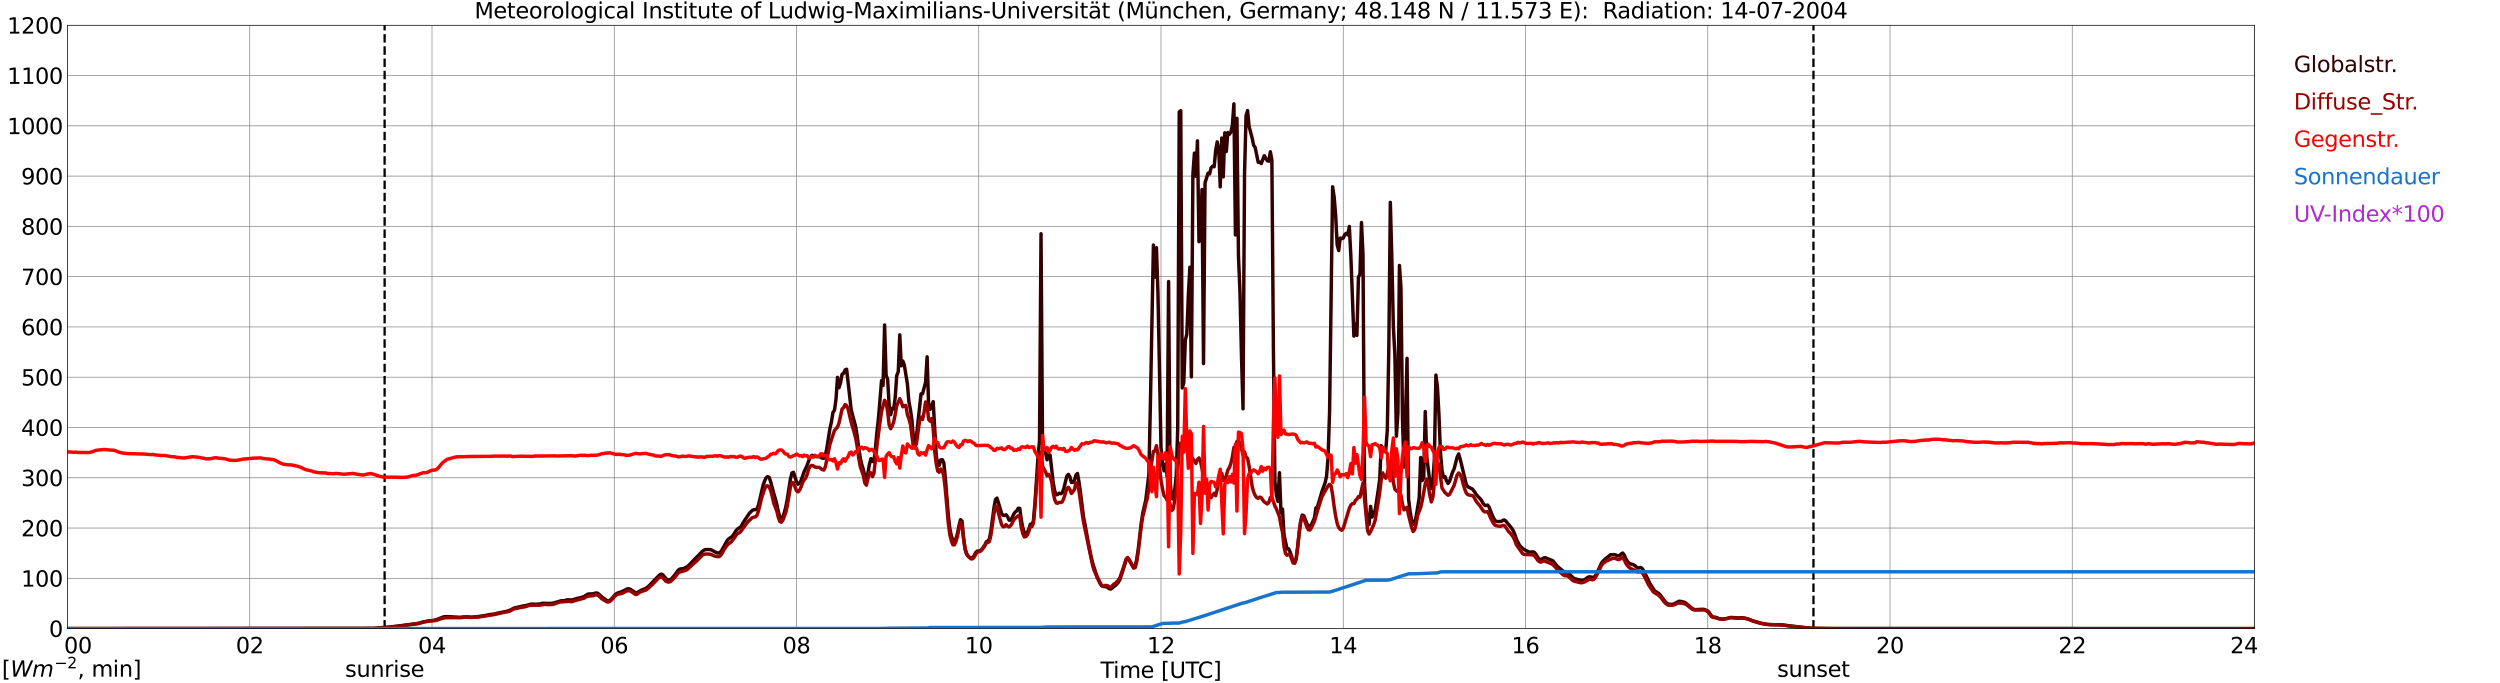 <?xml version="1.0" encoding="utf-8" standalone="no"?>
<!DOCTYPE svg PUBLIC "-//W3C//DTD SVG 1.1//EN"
  "http://www.w3.org/Graphics/SVG/1.1/DTD/svg11.dtd">
<svg xmlns:xlink="http://www.w3.org/1999/xlink" width="1085.4pt" height="296.64pt" viewBox="0 0 1085.4 296.64" xmlns="http://www.w3.org/2000/svg" version="1.1">
 <defs>
  <style type="text/css">*{stroke-linejoin: round; stroke-linecap: butt}</style>
 </defs>
 <g id="figure_1">
  <g id="patch_1">
   <path d="M 0 296.64 
L 1085.4 296.64 
L 1085.4 0 
L 0 0 
z
" style="fill: #ffffff"/>
  </g>
  <g id="axes_1">
   <g id="patch_2">
    <path d="M 29.306 272.909 
L 978.814 272.909 
L 978.814 10.976 
L 29.306 10.976 
z
" style="fill: #ffffff"/>
   </g>
   <g id="patch_3">
    <path d="M 978.814 272.909 
L 978.814 272.909 
L 978.814 10.976 
L 978.814 10.976 
z
" clip-path="url(#p08182bfd81)" style="fill: #d3d3d3; opacity: 0.25; stroke: #d3d3d3; stroke-linejoin: miter"/>
   </g>
   <g id="matplotlib.axis_1">
    <g id="xtick_1">
     <g id="line2d_1">
      <path d="M 29.306 272.909 
L 29.306 10.976 
" clip-path="url(#p08182bfd81)" style="fill: none; stroke: #808080; stroke-width: 0.3; stroke-linecap: square"/>
     </g>
     <g id="line2d_2"/>
     <g id="text_1">
      <!--    00 -->
      <g transform="translate(18.733 283.627) scale(0.095 -0.095)">
       <defs>
        <path id="DejaVuSans-20" transform="scale(0.016)"/>
        <path id="DejaVuSans-30" d="M 2034 4250 
Q 1547 4250 1301 3770 
Q 1056 3291 1056 2328 
Q 1056 1369 1301 889 
Q 1547 409 2034 409 
Q 2525 409 2770 889 
Q 3016 1369 3016 2328 
Q 3016 3291 2770 3770 
Q 2525 4250 2034 4250 
z
M 2034 4750 
Q 2819 4750 3233 4129 
Q 3647 3509 3647 2328 
Q 3647 1150 3233 529 
Q 2819 -91 2034 -91 
Q 1250 -91 836 529 
Q 422 1150 422 2328 
Q 422 3509 836 4129 
Q 1250 4750 2034 4750 
z
" transform="scale(0.016)"/>
       </defs>
       <use xlink:href="#DejaVuSans-20"/>
       <use xlink:href="#DejaVuSans-20" transform="translate(31.787 0)"/>
       <use xlink:href="#DejaVuSans-20" transform="translate(63.574 0)"/>
       <use xlink:href="#DejaVuSans-30" transform="translate(95.361 0)"/>
       <use xlink:href="#DejaVuSans-30" transform="translate(158.984 0)"/>
      </g>
     </g>
    </g>
    <g id="xtick_2">
     <g id="line2d_3">
      <path d="M 108.431 272.909 
L 108.431 10.976 
" clip-path="url(#p08182bfd81)" style="fill: none; stroke: #808080; stroke-width: 0.3; stroke-linecap: square"/>
     </g>
     <g id="line2d_4"/>
     <g id="text_2">
      <!-- 02 -->
      <g transform="translate(102.387 283.627) scale(0.095 -0.095)">
       <defs>
        <path id="DejaVuSans-32" d="M 1228 531 
L 3431 531 
L 3431 0 
L 469 0 
L 469 531 
Q 828 903 1448 1529 
Q 2069 2156 2228 2338 
Q 2531 2678 2651 2914 
Q 2772 3150 2772 3378 
Q 2772 3750 2511 3984 
Q 2250 4219 1831 4219 
Q 1534 4219 1204 4116 
Q 875 4013 500 3803 
L 500 4441 
Q 881 4594 1212 4672 
Q 1544 4750 1819 4750 
Q 2544 4750 2975 4387 
Q 3406 4025 3406 3419 
Q 3406 3131 3298 2873 
Q 3191 2616 2906 2266 
Q 2828 2175 2409 1742 
Q 1991 1309 1228 531 
z
" transform="scale(0.016)"/>
       </defs>
       <use xlink:href="#DejaVuSans-30"/>
       <use xlink:href="#DejaVuSans-32" transform="translate(63.623 0)"/>
      </g>
     </g>
    </g>
    <g id="xtick_3">
     <g id="line2d_5">
      <path d="M 187.557 272.909 
L 187.557 10.976 
" clip-path="url(#p08182bfd81)" style="fill: none; stroke: #808080; stroke-width: 0.3; stroke-linecap: square"/>
     </g>
     <g id="line2d_6"/>
     <g id="text_3">
      <!-- 04 -->
      <g transform="translate(181.513 283.627) scale(0.095 -0.095)">
       <defs>
        <path id="DejaVuSans-34" d="M 2419 4116 
L 825 1625 
L 2419 1625 
L 2419 4116 
z
M 2253 4666 
L 3047 4666 
L 3047 1625 
L 3713 1625 
L 3713 1100 
L 3047 1100 
L 3047 0 
L 2419 0 
L 2419 1100 
L 313 1100 
L 313 1709 
L 2253 4666 
z
" transform="scale(0.016)"/>
       </defs>
       <use xlink:href="#DejaVuSans-30"/>
       <use xlink:href="#DejaVuSans-34" transform="translate(63.623 0)"/>
      </g>
     </g>
    </g>
    <g id="xtick_4">
     <g id="line2d_7">
      <path d="M 266.683 272.909 
L 266.683 10.976 
" clip-path="url(#p08182bfd81)" style="fill: none; stroke: #808080; stroke-width: 0.3; stroke-linecap: square"/>
     </g>
     <g id="line2d_8"/>
     <g id="text_4">
      <!-- 06 -->
      <g transform="translate(260.638 283.627) scale(0.095 -0.095)">
       <defs>
        <path id="DejaVuSans-36" d="M 2113 2584 
Q 1688 2584 1439 2293 
Q 1191 2003 1191 1497 
Q 1191 994 1439 701 
Q 1688 409 2113 409 
Q 2538 409 2786 701 
Q 3034 994 3034 1497 
Q 3034 2003 2786 2293 
Q 2538 2584 2113 2584 
z
M 3366 4563 
L 3366 3988 
Q 3128 4100 2886 4159 
Q 2644 4219 2406 4219 
Q 1781 4219 1451 3797 
Q 1122 3375 1075 2522 
Q 1259 2794 1537 2939 
Q 1816 3084 2150 3084 
Q 2853 3084 3261 2657 
Q 3669 2231 3669 1497 
Q 3669 778 3244 343 
Q 2819 -91 2113 -91 
Q 1303 -91 875 529 
Q 447 1150 447 2328 
Q 447 3434 972 4092 
Q 1497 4750 2381 4750 
Q 2619 4750 2861 4703 
Q 3103 4656 3366 4563 
z
" transform="scale(0.016)"/>
       </defs>
       <use xlink:href="#DejaVuSans-30"/>
       <use xlink:href="#DejaVuSans-36" transform="translate(63.623 0)"/>
      </g>
     </g>
    </g>
    <g id="xtick_5">
     <g id="line2d_9">
      <path d="M 345.808 272.909 
L 345.808 10.976 
" clip-path="url(#p08182bfd81)" style="fill: none; stroke: #808080; stroke-width: 0.3; stroke-linecap: square"/>
     </g>
     <g id="line2d_10"/>
     <g id="text_5">
      <!-- 08 -->
      <g transform="translate(339.764 283.627) scale(0.095 -0.095)">
       <defs>
        <path id="DejaVuSans-38" d="M 2034 2216 
Q 1584 2216 1326 1975 
Q 1069 1734 1069 1313 
Q 1069 891 1326 650 
Q 1584 409 2034 409 
Q 2484 409 2743 651 
Q 3003 894 3003 1313 
Q 3003 1734 2745 1975 
Q 2488 2216 2034 2216 
z
M 1403 2484 
Q 997 2584 770 2862 
Q 544 3141 544 3541 
Q 544 4100 942 4425 
Q 1341 4750 2034 4750 
Q 2731 4750 3128 4425 
Q 3525 4100 3525 3541 
Q 3525 3141 3298 2862 
Q 3072 2584 2669 2484 
Q 3125 2378 3379 2068 
Q 3634 1759 3634 1313 
Q 3634 634 3220 271 
Q 2806 -91 2034 -91 
Q 1263 -91 848 271 
Q 434 634 434 1313 
Q 434 1759 690 2068 
Q 947 2378 1403 2484 
z
M 1172 3481 
Q 1172 3119 1398 2916 
Q 1625 2713 2034 2713 
Q 2441 2713 2670 2916 
Q 2900 3119 2900 3481 
Q 2900 3844 2670 4047 
Q 2441 4250 2034 4250 
Q 1625 4250 1398 4047 
Q 1172 3844 1172 3481 
z
" transform="scale(0.016)"/>
       </defs>
       <use xlink:href="#DejaVuSans-30"/>
       <use xlink:href="#DejaVuSans-38" transform="translate(63.623 0)"/>
      </g>
     </g>
    </g>
    <g id="xtick_6">
     <g id="line2d_11">
      <path d="M 424.934 272.909 
L 424.934 10.976 
" clip-path="url(#p08182bfd81)" style="fill: none; stroke: #808080; stroke-width: 0.3; stroke-linecap: square"/>
     </g>
     <g id="line2d_12"/>
     <g id="text_6">
      <!-- 10 -->
      <g transform="translate(418.89 283.627) scale(0.095 -0.095)">
       <defs>
        <path id="DejaVuSans-31" d="M 794 531 
L 1825 531 
L 1825 4091 
L 703 3866 
L 703 4441 
L 1819 4666 
L 2450 4666 
L 2450 531 
L 3481 531 
L 3481 0 
L 794 0 
L 794 531 
z
" transform="scale(0.016)"/>
       </defs>
       <use xlink:href="#DejaVuSans-31"/>
       <use xlink:href="#DejaVuSans-30" transform="translate(63.623 0)"/>
      </g>
     </g>
    </g>
    <g id="xtick_7">
     <g id="line2d_13">
      <path d="M 504.06 272.909 
L 504.06 10.976 
" clip-path="url(#p08182bfd81)" style="fill: none; stroke: #808080; stroke-width: 0.3; stroke-linecap: square"/>
     </g>
     <g id="line2d_14"/>
     <g id="text_7">
      <!-- 12 -->
      <g transform="translate(498.015 283.627) scale(0.095 -0.095)">
       <use xlink:href="#DejaVuSans-31"/>
       <use xlink:href="#DejaVuSans-32" transform="translate(63.623 0)"/>
      </g>
     </g>
    </g>
    <g id="xtick_8">
     <g id="line2d_15">
      <path d="M 583.185 272.909 
L 583.185 10.976 
" clip-path="url(#p08182bfd81)" style="fill: none; stroke: #808080; stroke-width: 0.3; stroke-linecap: square"/>
     </g>
     <g id="line2d_16"/>
     <g id="text_8">
      <!-- 14 -->
      <g transform="translate(577.141 283.627) scale(0.095 -0.095)">
       <use xlink:href="#DejaVuSans-31"/>
       <use xlink:href="#DejaVuSans-34" transform="translate(63.623 0)"/>
      </g>
     </g>
    </g>
    <g id="xtick_9">
     <g id="line2d_17">
      <path d="M 662.311 272.909 
L 662.311 10.976 
" clip-path="url(#p08182bfd81)" style="fill: none; stroke: #808080; stroke-width: 0.3; stroke-linecap: square"/>
     </g>
     <g id="line2d_18"/>
     <g id="text_9">
      <!-- 16 -->
      <g transform="translate(656.267 283.627) scale(0.095 -0.095)">
       <use xlink:href="#DejaVuSans-31"/>
       <use xlink:href="#DejaVuSans-36" transform="translate(63.623 0)"/>
      </g>
     </g>
    </g>
    <g id="xtick_10">
     <g id="line2d_19">
      <path d="M 741.437 272.909 
L 741.437 10.976 
" clip-path="url(#p08182bfd81)" style="fill: none; stroke: #808080; stroke-width: 0.3; stroke-linecap: square"/>
     </g>
     <g id="line2d_20"/>
     <g id="text_10">
      <!-- 18 -->
      <g transform="translate(735.392 283.627) scale(0.095 -0.095)">
       <use xlink:href="#DejaVuSans-31"/>
       <use xlink:href="#DejaVuSans-38" transform="translate(63.623 0)"/>
      </g>
     </g>
    </g>
    <g id="xtick_11">
     <g id="line2d_21">
      <path d="M 820.562 272.909 
L 820.562 10.976 
" clip-path="url(#p08182bfd81)" style="fill: none; stroke: #808080; stroke-width: 0.3; stroke-linecap: square"/>
     </g>
     <g id="line2d_22"/>
     <g id="text_11">
      <!-- 20 -->
      <g transform="translate(814.518 283.627) scale(0.095 -0.095)">
       <use xlink:href="#DejaVuSans-32"/>
       <use xlink:href="#DejaVuSans-30" transform="translate(63.623 0)"/>
      </g>
     </g>
    </g>
    <g id="xtick_12">
     <g id="line2d_23">
      <path d="M 899.688 272.909 
L 899.688 10.976 
" clip-path="url(#p08182bfd81)" style="fill: none; stroke: #808080; stroke-width: 0.3; stroke-linecap: square"/>
     </g>
     <g id="line2d_24"/>
     <g id="text_12">
      <!-- 22 -->
      <g transform="translate(893.644 283.627) scale(0.095 -0.095)">
       <use xlink:href="#DejaVuSans-32"/>
       <use xlink:href="#DejaVuSans-32" transform="translate(63.623 0)"/>
      </g>
     </g>
    </g>
    <g id="xtick_13">
     <g id="line2d_25">
      <path d="M 978.814 272.909 
L 978.814 10.976 
" clip-path="url(#p08182bfd81)" style="fill: none; stroke: #808080; stroke-width: 0.3; stroke-linecap: square"/>
     </g>
     <g id="line2d_26"/>
     <g id="text_13">
      <!-- 24    -->
      <g transform="translate(968.241 283.627) scale(0.095 -0.095)">
       <use xlink:href="#DejaVuSans-32"/>
       <use xlink:href="#DejaVuSans-34" transform="translate(63.623 0)"/>
       <use xlink:href="#DejaVuSans-20" transform="translate(127.246 0)"/>
       <use xlink:href="#DejaVuSans-20" transform="translate(159.033 0)"/>
       <use xlink:href="#DejaVuSans-20" transform="translate(190.82 0)"/>
      </g>
     </g>
    </g>
    <g id="text_14">
     <!-- Time [UTC] -->
     <g transform="translate(477.806 294.322) scale(0.095 -0.095)">
      <defs>
       <path id="DejaVuSans-54" d="M -19 4666 
L 3928 4666 
L 3928 4134 
L 2272 4134 
L 2272 0 
L 1638 0 
L 1638 4134 
L -19 4134 
L -19 4666 
z
" transform="scale(0.016)"/>
       <path id="DejaVuSans-69" d="M 603 3500 
L 1178 3500 
L 1178 0 
L 603 0 
L 603 3500 
z
M 603 4863 
L 1178 4863 
L 1178 4134 
L 603 4134 
L 603 4863 
z
" transform="scale(0.016)"/>
       <path id="DejaVuSans-6d" d="M 3328 2828 
Q 3544 3216 3844 3400 
Q 4144 3584 4550 3584 
Q 5097 3584 5394 3201 
Q 5691 2819 5691 2113 
L 5691 0 
L 5113 0 
L 5113 2094 
Q 5113 2597 4934 2840 
Q 4756 3084 4391 3084 
Q 3944 3084 3684 2787 
Q 3425 2491 3425 1978 
L 3425 0 
L 2847 0 
L 2847 2094 
Q 2847 2600 2669 2842 
Q 2491 3084 2119 3084 
Q 1678 3084 1418 2786 
Q 1159 2488 1159 1978 
L 1159 0 
L 581 0 
L 581 3500 
L 1159 3500 
L 1159 2956 
Q 1356 3278 1631 3431 
Q 1906 3584 2284 3584 
Q 2666 3584 2933 3390 
Q 3200 3197 3328 2828 
z
" transform="scale(0.016)"/>
       <path id="DejaVuSans-65" d="M 3597 1894 
L 3597 1613 
L 953 1613 
Q 991 1019 1311 708 
Q 1631 397 2203 397 
Q 2534 397 2845 478 
Q 3156 559 3463 722 
L 3463 178 
Q 3153 47 2828 -22 
Q 2503 -91 2169 -91 
Q 1331 -91 842 396 
Q 353 884 353 1716 
Q 353 2575 817 3079 
Q 1281 3584 2069 3584 
Q 2775 3584 3186 3129 
Q 3597 2675 3597 1894 
z
M 3022 2063 
Q 3016 2534 2758 2815 
Q 2500 3097 2075 3097 
Q 1594 3097 1305 2825 
Q 1016 2553 972 2059 
L 3022 2063 
z
" transform="scale(0.016)"/>
       <path id="DejaVuSans-5b" d="M 550 4863 
L 1875 4863 
L 1875 4416 
L 1125 4416 
L 1125 -397 
L 1875 -397 
L 1875 -844 
L 550 -844 
L 550 4863 
z
" transform="scale(0.016)"/>
       <path id="DejaVuSans-55" d="M 556 4666 
L 1191 4666 
L 1191 1831 
Q 1191 1081 1462 751 
Q 1734 422 2344 422 
Q 2950 422 3222 751 
Q 3494 1081 3494 1831 
L 3494 4666 
L 4128 4666 
L 4128 1753 
Q 4128 841 3676 375 
Q 3225 -91 2344 -91 
Q 1459 -91 1007 375 
Q 556 841 556 1753 
L 556 4666 
z
" transform="scale(0.016)"/>
       <path id="DejaVuSans-43" d="M 4122 4306 
L 4122 3641 
Q 3803 3938 3442 4084 
Q 3081 4231 2675 4231 
Q 1875 4231 1450 3742 
Q 1025 3253 1025 2328 
Q 1025 1406 1450 917 
Q 1875 428 2675 428 
Q 3081 428 3442 575 
Q 3803 722 4122 1019 
L 4122 359 
Q 3791 134 3420 21 
Q 3050 -91 2638 -91 
Q 1578 -91 968 557 
Q 359 1206 359 2328 
Q 359 3453 968 4101 
Q 1578 4750 2638 4750 
Q 3056 4750 3426 4639 
Q 3797 4528 4122 4306 
z
" transform="scale(0.016)"/>
       <path id="DejaVuSans-5d" d="M 1947 4863 
L 1947 -844 
L 622 -844 
L 622 -397 
L 1369 -397 
L 1369 4416 
L 622 4416 
L 622 4863 
L 1947 4863 
z
" transform="scale(0.016)"/>
      </defs>
      <use xlink:href="#DejaVuSans-54"/>
      <use xlink:href="#DejaVuSans-69" transform="translate(57.959 0)"/>
      <use xlink:href="#DejaVuSans-6d" transform="translate(85.742 0)"/>
      <use xlink:href="#DejaVuSans-65" transform="translate(183.154 0)"/>
      <use xlink:href="#DejaVuSans-20" transform="translate(244.678 0)"/>
      <use xlink:href="#DejaVuSans-5b" transform="translate(276.465 0)"/>
      <use xlink:href="#DejaVuSans-55" transform="translate(315.479 0)"/>
      <use xlink:href="#DejaVuSans-54" transform="translate(388.672 0)"/>
      <use xlink:href="#DejaVuSans-43" transform="translate(443.881 0)"/>
      <use xlink:href="#DejaVuSans-5d" transform="translate(513.705 0)"/>
     </g>
    </g>
   </g>
   <g id="matplotlib.axis_2">
    <g id="ytick_1">
     <g id="line2d_27">
      <path d="M 29.306 272.909 
L 978.814 272.909 
" clip-path="url(#p08182bfd81)" style="fill: none; stroke: #808080; stroke-width: 0.3; stroke-linecap: square"/>
     </g>
     <g id="line2d_28"/>
     <g id="text_15">
      <!-- 0 -->
      <g transform="translate(21.261 276.518) scale(0.095 -0.095)">
       <use xlink:href="#DejaVuSans-30"/>
      </g>
     </g>
    </g>
    <g id="ytick_2">
     <g id="line2d_29">
      <path d="M 29.306 251.081 
L 978.814 251.081 
" clip-path="url(#p08182bfd81)" style="fill: none; stroke: #808080; stroke-width: 0.3; stroke-linecap: square"/>
     </g>
     <g id="line2d_30"/>
     <g id="text_16">
      <!-- 100 -->
      <g transform="translate(9.173 254.69) scale(0.095 -0.095)">
       <use xlink:href="#DejaVuSans-31"/>
       <use xlink:href="#DejaVuSans-30" transform="translate(63.623 0)"/>
       <use xlink:href="#DejaVuSans-30" transform="translate(127.246 0)"/>
      </g>
     </g>
    </g>
    <g id="ytick_3">
     <g id="line2d_31">
      <path d="M 29.306 229.253 
L 978.814 229.253 
" clip-path="url(#p08182bfd81)" style="fill: none; stroke: #808080; stroke-width: 0.3; stroke-linecap: square"/>
     </g>
     <g id="line2d_32"/>
     <g id="text_17">
      <!-- 200 -->
      <g transform="translate(9.173 232.863) scale(0.095 -0.095)">
       <use xlink:href="#DejaVuSans-32"/>
       <use xlink:href="#DejaVuSans-30" transform="translate(63.623 0)"/>
       <use xlink:href="#DejaVuSans-30" transform="translate(127.246 0)"/>
      </g>
     </g>
    </g>
    <g id="ytick_4">
     <g id="line2d_33">
      <path d="M 29.306 207.426 
L 978.814 207.426 
" clip-path="url(#p08182bfd81)" style="fill: none; stroke: #808080; stroke-width: 0.3; stroke-linecap: square"/>
     </g>
     <g id="line2d_34"/>
     <g id="text_18">
      <!-- 300 -->
      <g transform="translate(9.173 211.035) scale(0.095 -0.095)">
       <defs>
        <path id="DejaVuSans-33" d="M 2597 2516 
Q 3050 2419 3304 2112 
Q 3559 1806 3559 1356 
Q 3559 666 3084 287 
Q 2609 -91 1734 -91 
Q 1441 -91 1130 -33 
Q 819 25 488 141 
L 488 750 
Q 750 597 1062 519 
Q 1375 441 1716 441 
Q 2309 441 2620 675 
Q 2931 909 2931 1356 
Q 2931 1769 2642 2001 
Q 2353 2234 1838 2234 
L 1294 2234 
L 1294 2753 
L 1863 2753 
Q 2328 2753 2575 2939 
Q 2822 3125 2822 3475 
Q 2822 3834 2567 4026 
Q 2313 4219 1838 4219 
Q 1578 4219 1281 4162 
Q 984 4106 628 3988 
L 628 4550 
Q 988 4650 1302 4700 
Q 1616 4750 1894 4750 
Q 2613 4750 3031 4423 
Q 3450 4097 3450 3541 
Q 3450 3153 3228 2886 
Q 3006 2619 2597 2516 
z
" transform="scale(0.016)"/>
       </defs>
       <use xlink:href="#DejaVuSans-33"/>
       <use xlink:href="#DejaVuSans-30" transform="translate(63.623 0)"/>
       <use xlink:href="#DejaVuSans-30" transform="translate(127.246 0)"/>
      </g>
     </g>
    </g>
    <g id="ytick_5">
     <g id="line2d_35">
      <path d="M 29.306 185.598 
L 978.814 185.598 
" clip-path="url(#p08182bfd81)" style="fill: none; stroke: #808080; stroke-width: 0.3; stroke-linecap: square"/>
     </g>
     <g id="line2d_36"/>
     <g id="text_19">
      <!-- 400 -->
      <g transform="translate(9.173 189.207) scale(0.095 -0.095)">
       <use xlink:href="#DejaVuSans-34"/>
       <use xlink:href="#DejaVuSans-30" transform="translate(63.623 0)"/>
       <use xlink:href="#DejaVuSans-30" transform="translate(127.246 0)"/>
      </g>
     </g>
    </g>
    <g id="ytick_6">
     <g id="line2d_37">
      <path d="M 29.306 163.77 
L 978.814 163.77 
" clip-path="url(#p08182bfd81)" style="fill: none; stroke: #808080; stroke-width: 0.3; stroke-linecap: square"/>
     </g>
     <g id="line2d_38"/>
     <g id="text_20">
      <!-- 500 -->
      <g transform="translate(9.173 167.379) scale(0.095 -0.095)">
       <defs>
        <path id="DejaVuSans-35" d="M 691 4666 
L 3169 4666 
L 3169 4134 
L 1269 4134 
L 1269 2991 
Q 1406 3038 1543 3061 
Q 1681 3084 1819 3084 
Q 2600 3084 3056 2656 
Q 3513 2228 3513 1497 
Q 3513 744 3044 326 
Q 2575 -91 1722 -91 
Q 1428 -91 1123 -41 
Q 819 9 494 109 
L 494 744 
Q 775 591 1075 516 
Q 1375 441 1709 441 
Q 2250 441 2565 725 
Q 2881 1009 2881 1497 
Q 2881 1984 2565 2268 
Q 2250 2553 1709 2553 
Q 1456 2553 1204 2497 
Q 953 2441 691 2322 
L 691 4666 
z
" transform="scale(0.016)"/>
       </defs>
       <use xlink:href="#DejaVuSans-35"/>
       <use xlink:href="#DejaVuSans-30" transform="translate(63.623 0)"/>
       <use xlink:href="#DejaVuSans-30" transform="translate(127.246 0)"/>
      </g>
     </g>
    </g>
    <g id="ytick_7">
     <g id="line2d_39">
      <path d="M 29.306 141.942 
L 978.814 141.942 
" clip-path="url(#p08182bfd81)" style="fill: none; stroke: #808080; stroke-width: 0.3; stroke-linecap: square"/>
     </g>
     <g id="line2d_40"/>
     <g id="text_21">
      <!-- 600 -->
      <g transform="translate(9.173 145.551) scale(0.095 -0.095)">
       <use xlink:href="#DejaVuSans-36"/>
       <use xlink:href="#DejaVuSans-30" transform="translate(63.623 0)"/>
       <use xlink:href="#DejaVuSans-30" transform="translate(127.246 0)"/>
      </g>
     </g>
    </g>
    <g id="ytick_8">
     <g id="line2d_41">
      <path d="M 29.306 120.114 
L 978.814 120.114 
" clip-path="url(#p08182bfd81)" style="fill: none; stroke: #808080; stroke-width: 0.3; stroke-linecap: square"/>
     </g>
     <g id="line2d_42"/>
     <g id="text_22">
      <!-- 700 -->
      <g transform="translate(9.173 123.724) scale(0.095 -0.095)">
       <defs>
        <path id="DejaVuSans-37" d="M 525 4666 
L 3525 4666 
L 3525 4397 
L 1831 0 
L 1172 0 
L 2766 4134 
L 525 4134 
L 525 4666 
z
" transform="scale(0.016)"/>
       </defs>
       <use xlink:href="#DejaVuSans-37"/>
       <use xlink:href="#DejaVuSans-30" transform="translate(63.623 0)"/>
       <use xlink:href="#DejaVuSans-30" transform="translate(127.246 0)"/>
      </g>
     </g>
    </g>
    <g id="ytick_9">
     <g id="line2d_43">
      <path d="M 29.306 98.287 
L 978.814 98.287 
" clip-path="url(#p08182bfd81)" style="fill: none; stroke: #808080; stroke-width: 0.3; stroke-linecap: square"/>
     </g>
     <g id="line2d_44"/>
     <g id="text_23">
      <!-- 800 -->
      <g transform="translate(9.173 101.896) scale(0.095 -0.095)">
       <use xlink:href="#DejaVuSans-38"/>
       <use xlink:href="#DejaVuSans-30" transform="translate(63.623 0)"/>
       <use xlink:href="#DejaVuSans-30" transform="translate(127.246 0)"/>
      </g>
     </g>
    </g>
    <g id="ytick_10">
     <g id="line2d_45">
      <path d="M 29.306 76.459 
L 978.814 76.459 
" clip-path="url(#p08182bfd81)" style="fill: none; stroke: #808080; stroke-width: 0.3; stroke-linecap: square"/>
     </g>
     <g id="line2d_46"/>
     <g id="text_24">
      <!-- 900 -->
      <g transform="translate(9.173 80.068) scale(0.095 -0.095)">
       <defs>
        <path id="DejaVuSans-39" d="M 703 97 
L 703 672 
Q 941 559 1184 500 
Q 1428 441 1663 441 
Q 2288 441 2617 861 
Q 2947 1281 2994 2138 
Q 2813 1869 2534 1725 
Q 2256 1581 1919 1581 
Q 1219 1581 811 2004 
Q 403 2428 403 3163 
Q 403 3881 828 4315 
Q 1253 4750 1959 4750 
Q 2769 4750 3195 4129 
Q 3622 3509 3622 2328 
Q 3622 1225 3098 567 
Q 2575 -91 1691 -91 
Q 1453 -91 1209 -44 
Q 966 3 703 97 
z
M 1959 2075 
Q 2384 2075 2632 2365 
Q 2881 2656 2881 3163 
Q 2881 3666 2632 3958 
Q 2384 4250 1959 4250 
Q 1534 4250 1286 3958 
Q 1038 3666 1038 3163 
Q 1038 2656 1286 2365 
Q 1534 2075 1959 2075 
z
" transform="scale(0.016)"/>
       </defs>
       <use xlink:href="#DejaVuSans-39"/>
       <use xlink:href="#DejaVuSans-30" transform="translate(63.623 0)"/>
       <use xlink:href="#DejaVuSans-30" transform="translate(127.246 0)"/>
      </g>
     </g>
    </g>
    <g id="ytick_11">
     <g id="line2d_47">
      <path d="M 29.306 54.631 
L 978.814 54.631 
" clip-path="url(#p08182bfd81)" style="fill: none; stroke: #808080; stroke-width: 0.3; stroke-linecap: square"/>
     </g>
     <g id="line2d_48"/>
     <g id="text_25">
      <!-- 1000 -->
      <g transform="translate(3.128 58.24) scale(0.095 -0.095)">
       <use xlink:href="#DejaVuSans-31"/>
       <use xlink:href="#DejaVuSans-30" transform="translate(63.623 0)"/>
       <use xlink:href="#DejaVuSans-30" transform="translate(127.246 0)"/>
       <use xlink:href="#DejaVuSans-30" transform="translate(190.869 0)"/>
      </g>
     </g>
    </g>
    <g id="ytick_12">
     <g id="line2d_49">
      <path d="M 29.306 32.803 
L 978.814 32.803 
" clip-path="url(#p08182bfd81)" style="fill: none; stroke: #808080; stroke-width: 0.3; stroke-linecap: square"/>
     </g>
     <g id="line2d_50"/>
     <g id="text_26">
      <!-- 1100 -->
      <g transform="translate(3.128 36.413) scale(0.095 -0.095)">
       <use xlink:href="#DejaVuSans-31"/>
       <use xlink:href="#DejaVuSans-31" transform="translate(63.623 0)"/>
       <use xlink:href="#DejaVuSans-30" transform="translate(127.246 0)"/>
       <use xlink:href="#DejaVuSans-30" transform="translate(190.869 0)"/>
      </g>
     </g>
    </g>
    <g id="ytick_13">
     <g id="line2d_51">
      <path d="M 29.306 10.976 
L 978.814 10.976 
" clip-path="url(#p08182bfd81)" style="fill: none; stroke: #808080; stroke-width: 0.3; stroke-linecap: square"/>
     </g>
     <g id="line2d_52"/>
     <g id="text_27">
      <!-- 1200 -->
      <g transform="translate(3.128 14.585) scale(0.095 -0.095)">
       <use xlink:href="#DejaVuSans-31"/>
       <use xlink:href="#DejaVuSans-32" transform="translate(63.623 0)"/>
       <use xlink:href="#DejaVuSans-30" transform="translate(127.246 0)"/>
       <use xlink:href="#DejaVuSans-30" transform="translate(190.869 0)"/>
      </g>
     </g>
    </g>
   </g>
   <g id="line2d_53">
    <path d="M 166.984 272.909 
L 166.984 10.976 
" clip-path="url(#p08182bfd81)" style="fill: none; stroke-dasharray: 3.7,1.6; stroke-dashoffset: 0; stroke: #000000"/>
   </g>
   <g id="line2d_54">
    <path d="M 787.33 272.909 
L 787.33 10.976 
" clip-path="url(#p08182bfd81)" style="fill: none; stroke-dasharray: 3.7,1.6; stroke-dashoffset: 0; stroke: #000000"/>
   </g>
   <g id="line2d_55">
    <path d="M 29.306 272.909 
L 162.501 272.835 
L 168.435 272.385 
L 181.623 270.623 
L 182.941 270.255 
L 183.601 270.01 
L 186.898 269.477 
L 188.217 269.355 
L 189.535 269.028 
L 192.173 267.963 
L 192.832 267.757 
L 194.81 267.716 
L 200.085 268.043 
L 200.745 267.88 
L 202.723 267.799 
L 204.701 267.963 
L 207.339 267.716 
L 210.635 267.225 
L 212.614 266.814 
L 214.592 266.611 
L 215.91 266.243 
L 219.867 265.422 
L 221.186 265.055 
L 223.164 263.99 
L 227.12 263.088 
L 228.439 262.883 
L 230.417 262.311 
L 231.076 262.27 
L 232.395 262.351 
L 234.373 262.228 
L 235.692 261.901 
L 237.67 261.984 
L 238.989 261.984 
L 240.308 261.818 
L 243.604 260.836 
L 244.923 260.794 
L 246.242 260.428 
L 247.561 260.428 
L 248.22 260.508 
L 250.858 259.731 
L 252.176 259.485 
L 253.495 259.035 
L 254.814 258.175 
L 255.473 257.887 
L 257.451 257.806 
L 258.77 257.437 
L 259.43 257.56 
L 260.089 258.011 
L 261.408 259.28 
L 262.726 260.181 
L 263.386 260.672 
L 264.045 260.919 
L 264.705 260.714 
L 265.364 260.14 
L 267.342 257.928 
L 268.661 257.232 
L 269.32 257.151 
L 271.298 256.208 
L 271.958 255.798 
L 272.617 255.634 
L 273.277 255.676 
L 273.936 256.003 
L 275.914 257.354 
L 276.573 257.315 
L 278.552 256.167 
L 279.87 255.676 
L 280.53 255.39 
L 281.849 254.283 
L 283.827 252.194 
L 286.464 249.533 
L 287.124 249.248 
L 287.783 249.575 
L 289.102 251.171 
L 289.761 251.703 
L 290.42 251.867 
L 291.08 251.622 
L 291.739 251.09 
L 293.058 249.492 
L 294.377 247.65 
L 295.036 247.117 
L 295.696 246.953 
L 296.355 246.912 
L 297.014 246.748 
L 298.333 246.093 
L 298.992 245.519 
L 301.63 242.734 
L 302.949 241.424 
L 304.927 239.377 
L 305.586 238.886 
L 306.246 238.6 
L 308.224 238.6 
L 308.883 238.764 
L 310.861 239.868 
L 311.521 240.073 
L 312.18 240.073 
L 312.839 239.624 
L 313.499 238.681 
L 315.477 235.077 
L 316.136 234.175 
L 316.796 233.643 
L 317.455 233.276 
L 318.114 232.619 
L 318.774 231.678 
L 319.433 230.532 
L 320.093 229.795 
L 320.752 229.303 
L 321.411 228.976 
L 322.071 228.033 
L 322.73 226.763 
L 325.368 222.832 
L 326.686 221.522 
L 327.346 221.275 
L 328.005 221.275 
L 328.665 220.867 
L 329.324 219.228 
L 331.302 210.669 
L 331.961 208.827 
L 332.621 207.434 
L 333.28 206.943 
L 333.94 207.271 
L 334.599 209.196 
L 335.918 214.192 
L 336.577 216.32 
L 337.236 218.859 
L 337.896 222.013 
L 338.555 224.512 
L 339.215 225.126 
L 339.874 224.346 
L 340.533 222.463 
L 341.193 219.924 
L 341.852 216.484 
L 343.171 207.967 
L 343.83 205.345 
L 344.49 205.059 
L 345.808 209.196 
L 346.468 210.219 
L 347.127 209.851 
L 347.787 208.622 
L 349.105 204.813 
L 350.424 202.028 
L 351.083 200.144 
L 351.743 198.629 
L 352.402 197.727 
L 353.062 197.769 
L 353.721 198.179 
L 354.38 198.26 
L 355.699 198.179 
L 357.018 198.915 
L 357.677 198.956 
L 358.337 197.688 
L 358.996 194.493 
L 360.315 186.056 
L 360.974 183.232 
L 361.634 179.054 
L 362.293 178.152 
L 362.952 173.361 
L 363.612 163.82 
L 364.271 168.323 
L 364.93 166.237 
L 365.59 162.469 
L 366.249 162.1 
L 366.909 160.625 
L 367.568 160.297 
L 369.546 177.908 
L 371.524 185.36 
L 372.184 189.538 
L 372.843 194.698 
L 373.502 198.793 
L 374.162 201.783 
L 374.821 203.789 
L 375.481 206.738 
L 376.14 208.172 
L 376.799 205.551 
L 377.459 201.619 
L 378.118 199.12 
L 378.777 200.307 
L 379.437 200.432 
L 380.096 194.329 
L 380.756 187.163 
L 381.415 181.348 
L 382.734 165.252 
L 383.393 167.341 
L 384.053 141.091 
L 384.712 162.919 
L 385.371 164.72 
L 386.031 175.9 
L 386.69 180.078 
L 387.349 177.334 
L 388.009 177.539 
L 388.668 172.46 
L 389.328 163.082 
L 389.987 161.404 
L 390.646 145.391 
L 391.306 158.824 
L 391.965 156.735 
L 392.624 158.536 
L 393.943 166.603 
L 394.603 174.343 
L 395.262 177.744 
L 395.921 182.452 
L 396.581 190.439 
L 397.24 191.707 
L 397.899 189.291 
L 399.878 170.986 
L 400.537 170.945 
L 401.856 165.948 
L 402.515 154.932 
L 403.175 176.393 
L 403.834 177.703 
L 405.153 174.385 
L 406.471 197.688 
L 407.131 201.864 
L 407.79 202.028 
L 408.45 199.653 
L 409.109 199.572 
L 409.768 200.882 
L 410.428 207.639 
L 411.746 224.019 
L 412.406 229.712 
L 413.065 232.783 
L 413.725 234.667 
L 414.384 235.035 
L 415.043 233.807 
L 415.703 231.595 
L 416.362 228.155 
L 417.022 225.617 
L 417.681 226.272 
L 418.34 233.521 
L 419 238.395 
L 419.659 240.564 
L 420.318 241.466 
L 420.978 242.079 
L 421.637 242.326 
L 422.297 241.999 
L 422.956 241.219 
L 423.615 239.91 
L 424.275 239.255 
L 424.934 239.296 
L 425.593 239.091 
L 426.253 238.517 
L 427.572 236.633 
L 428.231 235.199 
L 428.89 234.913 
L 429.55 233.931 
L 430.209 230.491 
L 431.528 220.54 
L 432.187 216.894 
L 432.847 216.24 
L 434.165 220.54 
L 434.825 222.873 
L 435.484 223.733 
L 436.144 223.775 
L 436.803 223.486 
L 437.462 224.346 
L 438.122 225.863 
L 438.781 225.78 
L 439.44 224.715 
L 440.1 223.2 
L 440.759 222.34 
L 441.419 221.766 
L 442.078 220.662 
L 442.737 220.703 
L 443.397 225.739 
L 444.056 229.098 
L 444.716 231.351 
L 445.375 231.678 
L 446.034 231.146 
L 446.694 229.631 
L 447.353 227.583 
L 448.012 227.869 
L 448.672 226.108 
L 449.331 218.531 
L 450.65 198.507 
L 451.309 191.463 
L 451.969 101.489 
L 452.628 192.895 
L 453.287 195.68 
L 453.947 196.745 
L 454.606 199.611 
L 455.266 197.319 
L 455.925 197.605 
L 457.244 209.44 
L 457.903 213.127 
L 458.563 214.847 
L 459.222 214.642 
L 459.881 214.109 
L 460.541 214.356 
L 461.2 213.945 
L 461.859 212.103 
L 463.178 206.696 
L 463.838 205.959 
L 464.497 206.985 
L 465.156 209.482 
L 465.816 209.44 
L 466.475 208.58 
L 467.134 206.205 
L 467.794 205.551 
L 468.453 209.277 
L 469.113 213.904 
L 470.431 224.512 
L 471.091 227.828 
L 472.409 235.118 
L 473.728 241.793 
L 474.388 244.454 
L 475.706 248.59 
L 476.366 250.393 
L 477.685 253.179 
L 478.344 254.202 
L 479.003 254.652 
L 479.663 254.652 
L 480.322 254.774 
L 480.981 255.104 
L 481.641 255.634 
L 482.3 255.717 
L 482.96 255.268 
L 483.619 254.611 
L 484.278 254.244 
L 485.597 252.727 
L 486.256 251.5 
L 487.575 247.486 
L 488.894 243.308 
L 489.553 242.448 
L 490.213 243.064 
L 491.532 245.356 
L 492.191 246.379 
L 492.85 245.725 
L 493.51 242.9 
L 494.169 238.476 
L 495.488 227.051 
L 496.147 222.792 
L 497.466 216.975 
L 498.785 206.042 
L 499.444 175.941 
L 500.763 106.404 
L 501.422 120.328 
L 502.082 107.55 
L 502.741 127.372 
L 504.06 194.329 
L 504.719 201.456 
L 505.379 204.405 
L 506.038 201.414 
L 506.697 206.86 
L 507.357 122.254 
L 508.016 208.744 
L 508.675 216.24 
L 509.335 216.689 
L 509.994 213.044 
L 510.654 206.819 
L 511.313 186.261 
L 511.972 48.62 
L 512.632 48.046 
L 513.291 168.448 
L 513.95 166.195 
L 514.61 147.685 
L 515.269 145.105 
L 515.929 128.354 
L 516.588 116.028 
L 517.247 163.615 
L 517.907 75.608 
L 518.566 66.475 
L 519.226 76.548 
L 519.885 61.151 
L 520.544 104.929 
L 521.204 102.227 
L 521.863 82.283 
L 522.522 157.839 
L 523.182 79.375 
L 524.501 75.158 
L 525.16 75.525 
L 525.819 72.781 
L 526.479 72.168 
L 527.138 72.412 
L 527.797 65.329 
L 528.457 61.601 
L 529.116 64.55 
L 529.776 81.137 
L 530.435 59.922 
L 531.094 76.795 
L 531.754 57.67 
L 532.413 65.779 
L 533.073 57.547 
L 533.732 58.324 
L 534.391 57.384 
L 535.051 54.313 
L 535.71 45.097 
L 536.369 102.021 
L 537.029 51.364 
L 537.688 111.032 
L 538.348 126.962 
L 539.007 154.646 
L 539.666 177.497 
L 540.326 75.525 
L 540.985 50.298 
L 541.644 48.004 
L 542.304 54.884 
L 543.623 59.922 
L 544.282 63.076 
L 544.941 64.017 
L 546.26 70.448 
L 546.919 70.365 
L 547.579 71.022 
L 548.898 67.621 
L 550.216 69.793 
L 550.876 69.956 
L 551.535 65.901 
L 552.195 69.546 
L 552.854 150.632 
L 553.513 209.154 
L 554.173 215.011 
L 554.832 217.671 
L 555.491 205.223 
L 556.151 222.668 
L 556.81 221.031 
L 557.47 232.211 
L 558.788 238.312 
L 559.448 238.27 
L 560.107 239.624 
L 560.766 241.547 
L 561.426 244.046 
L 562.085 244.496 
L 562.745 242.612 
L 563.404 237.452 
L 564.063 231.187 
L 564.723 226.191 
L 565.382 223.611 
L 566.042 223.897 
L 567.36 227.215 
L 568.02 228.361 
L 568.679 228.524 
L 569.338 227.786 
L 570.657 224.92 
L 571.317 220.54 
L 571.976 220.088 
L 573.954 213.371 
L 575.273 209.728 
L 575.932 206.819 
L 576.592 198.712 
L 577.251 178.604 
L 578.57 81.095 
L 579.229 85.437 
L 579.889 93.504 
L 580.548 106.322 
L 581.207 108.779 
L 581.867 103.373 
L 582.526 103.578 
L 583.185 103.373 
L 583.845 101.816 
L 584.504 101.284 
L 585.164 101.98 
L 585.823 98.337 
L 586.482 111.154 
L 587.801 145.924 
L 588.46 140.681 
L 589.12 145.596 
L 589.779 120.368 
L 590.439 118.977 
L 591.098 96.617 
L 591.757 110.58 
L 592.417 209.768 
L 593.076 221.194 
L 593.736 226.804 
L 594.395 227.747 
L 595.054 219.843 
L 595.714 224.471 
L 596.373 223.2 
L 597.032 221.522 
L 598.351 212.963 
L 599.011 208.089 
L 599.67 193.51 
L 600.329 194.451 
L 600.989 196.007 
L 601.648 195.475 
L 602.307 186.752 
L 602.967 151.411 
L 603.626 87.853 
L 604.286 112.464 
L 604.945 141.868 
L 605.604 154.236 
L 606.264 189.374 
L 606.923 179.34 
L 607.582 115.249 
L 608.242 124.831 
L 608.901 182.247 
L 609.561 202.765 
L 610.22 181.223 
L 610.879 155.589 
L 611.539 216.608 
L 612.198 222.054 
L 612.858 225.7 
L 613.517 227.664 
L 614.176 227.092 
L 614.836 224.307 
L 616.154 216.198 
L 616.814 198.629 
L 617.473 208.622 
L 618.133 207.351 
L 618.792 178.685 
L 619.451 198.465 
L 620.77 209.032 
L 621.429 212.142 
L 622.089 208.58 
L 622.748 199.325 
L 623.408 162.836 
L 624.067 167.957 
L 624.726 179.792 
L 625.386 196.376 
L 626.045 204.199 
L 626.705 207.229 
L 627.364 206.943 
L 628.023 208.744 
L 628.683 209.892 
L 629.342 208.949 
L 630.661 204.896 
L 631.32 203.584 
L 632.639 198.424 
L 633.298 197.073 
L 633.958 199.325 
L 636.595 210.3 
L 637.255 211.324 
L 639.233 212.308 
L 639.892 213.127 
L 641.211 215.091 
L 642.53 216.403 
L 643.189 217.222 
L 643.848 218.451 
L 644.508 219.311 
L 645.167 219.516 
L 645.827 219.269 
L 646.486 220.088 
L 647.805 223.569 
L 648.464 224.962 
L 649.123 226.027 
L 649.783 226.435 
L 651.102 226.435 
L 651.761 226.396 
L 652.42 225.944 
L 653.08 225.739 
L 653.739 226.191 
L 656.377 229.426 
L 657.036 230.491 
L 657.695 232.087 
L 658.355 234.136 
L 659.674 236.633 
L 660.333 237.452 
L 661.652 238.558 
L 663.63 239.582 
L 664.289 239.704 
L 665.608 239.582 
L 666.267 239.91 
L 666.927 240.77 
L 667.586 241.876 
L 668.246 242.695 
L 668.905 243.064 
L 670.224 242.243 
L 670.883 242.121 
L 674.18 243.472 
L 675.499 245.111 
L 676.158 245.888 
L 679.455 248.632 
L 680.114 248.673 
L 680.774 248.92 
L 681.433 249.287 
L 682.752 250.64 
L 683.411 251.171 
L 685.389 251.703 
L 686.708 251.95 
L 687.368 251.908 
L 688.027 251.664 
L 689.346 250.679 
L 690.005 250.393 
L 691.324 250.64 
L 691.983 250.599 
L 692.643 250.025 
L 693.302 248.879 
L 695.28 244.496 
L 695.939 243.594 
L 697.258 242.367 
L 698.577 241.424 
L 699.236 240.811 
L 699.896 240.892 
L 700.555 240.77 
L 701.215 240.85 
L 702.533 241.383 
L 703.193 241.18 
L 703.852 240.484 
L 704.511 240.115 
L 705.171 240.975 
L 705.83 242.531 
L 706.49 243.636 
L 707.149 244.373 
L 707.808 244.784 
L 709.127 245.15 
L 709.786 245.561 
L 710.446 246.174 
L 711.105 246.626 
L 712.424 246.379 
L 713.083 246.953 
L 713.743 248.099 
L 716.38 253.423 
L 718.358 256.494 
L 720.337 257.806 
L 720.996 258.544 
L 722.315 260.386 
L 722.974 261.246 
L 723.633 261.86 
L 724.293 262.228 
L 724.952 262.392 
L 726.271 262.351 
L 726.93 262.106 
L 728.909 261.041 
L 730.227 261.163 
L 731.546 261.574 
L 732.865 262.597 
L 734.184 263.785 
L 734.843 264.276 
L 735.502 264.564 
L 736.162 264.686 
L 737.48 264.603 
L 739.459 264.523 
L 740.118 264.645 
L 741.437 265.258 
L 742.096 265.954 
L 742.756 266.978 
L 743.415 267.757 
L 744.074 267.921 
L 744.734 267.963 
L 745.393 268.168 
L 746.052 268.495 
L 746.712 268.698 
L 748.031 268.74 
L 749.349 268.617 
L 751.327 268.085 
L 752.646 268.126 
L 754.624 268.29 
L 755.284 268.29 
L 755.943 268.168 
L 757.262 268.332 
L 759.24 268.862 
L 760.559 269.395 
L 764.515 270.543 
L 766.493 270.992 
L 768.471 271.198 
L 773.087 271.239 
L 786.934 272.876 
L 978.154 272.909 
L 978.154 272.909 
" clip-path="url(#p08182bfd81)" style="fill: none; stroke: #330000; stroke-width: 1.5; stroke-linecap: square"/>
   </g>
   <g id="line2d_56">
    <path d="M 29.306 272.909 
L 161.841 272.817 
L 164.479 272.564 
L 170.413 272.103 
L 172.391 271.935 
L 174.37 271.726 
L 181.623 270.759 
L 182.941 270.34 
L 184.26 270.004 
L 186.898 269.584 
L 188.217 269.499 
L 189.535 269.333 
L 190.854 268.829 
L 192.173 268.408 
L 193.492 268.198 
L 200.085 268.157 
L 202.063 267.947 
L 204.701 268.074 
L 206.02 267.947 
L 207.998 267.862 
L 210.635 267.443 
L 213.273 267.024 
L 214.592 266.814 
L 217.229 266.225 
L 221.186 265.387 
L 223.164 264.337 
L 224.482 264.086 
L 228.439 263.331 
L 229.757 262.868 
L 231.076 262.785 
L 234.373 262.741 
L 236.351 262.405 
L 237.67 262.49 
L 238.989 262.49 
L 240.308 262.364 
L 242.945 261.399 
L 245.583 261.189 
L 246.901 261.021 
L 247.561 261.189 
L 248.22 261.231 
L 249.539 260.812 
L 251.517 260.223 
L 253.495 259.762 
L 254.814 258.965 
L 255.473 258.797 
L 257.451 258.629 
L 258.77 258.208 
L 259.43 258.334 
L 260.089 258.797 
L 261.408 260.057 
L 262.726 260.812 
L 263.386 261.272 
L 264.045 261.399 
L 264.705 261.148 
L 265.364 260.644 
L 267.342 258.461 
L 268.002 258.083 
L 268.661 257.874 
L 269.32 257.83 
L 270.639 257.37 
L 271.958 256.656 
L 272.617 256.488 
L 273.277 256.488 
L 273.936 256.739 
L 275.914 258.083 
L 276.573 258.04 
L 277.892 257.033 
L 280.53 256.11 
L 281.849 255.06 
L 284.486 252.5 
L 285.805 251.031 
L 286.464 250.653 
L 287.124 250.485 
L 287.783 250.904 
L 289.102 252.332 
L 289.761 252.626 
L 290.42 252.709 
L 291.08 252.5 
L 292.399 251.282 
L 293.058 250.568 
L 294.377 248.848 
L 295.036 248.385 
L 297.674 247.63 
L 298.333 247.294 
L 299.652 246.12 
L 300.971 244.86 
L 302.289 243.727 
L 304.927 241.04 
L 305.586 240.704 
L 306.246 240.536 
L 307.564 240.536 
L 308.224 240.578 
L 308.883 240.789 
L 310.202 241.418 
L 311.521 241.669 
L 312.18 241.669 
L 312.839 241.208 
L 313.499 240.285 
L 314.158 238.94 
L 315.477 236.969 
L 316.136 236.256 
L 317.455 235.289 
L 318.774 233.652 
L 319.433 232.56 
L 320.093 231.805 
L 321.411 231.008 
L 324.708 226.516 
L 326.686 224.669 
L 328.005 224.418 
L 328.665 223.705 
L 329.324 221.773 
L 330.643 216.274 
L 331.961 212.328 
L 332.621 210.986 
L 333.28 210.944 
L 333.94 211.446 
L 334.599 213 
L 335.258 215.476 
L 335.918 218.457 
L 337.236 221.814 
L 337.896 224.587 
L 338.555 226.389 
L 339.215 226.726 
L 339.874 225.887 
L 341.193 222.404 
L 341.852 219.422 
L 343.171 211.446 
L 343.83 209.473 
L 344.49 209.6 
L 345.808 213.083 
L 346.468 213.546 
L 347.127 212.874 
L 347.787 211.446 
L 348.446 209.558 
L 349.105 208.34 
L 349.765 207.626 
L 350.424 205.989 
L 351.083 203.724 
L 351.743 202.547 
L 352.402 202.045 
L 353.062 202.213 
L 353.721 202.715 
L 354.38 202.883 
L 355.699 202.925 
L 357.018 203.892 
L 357.677 204.06 
L 358.337 202.674 
L 360.315 192.936 
L 362.293 186.89 
L 363.612 185.421 
L 364.271 183.659 
L 365.59 177.572 
L 366.249 176.985 
L 366.909 175.64 
L 367.568 176.144 
L 368.227 177.613 
L 369.546 183.323 
L 370.865 187.813 
L 371.524 190.374 
L 372.184 194.111 
L 372.843 199.063 
L 373.502 202.632 
L 374.821 206.452 
L 375.481 209.726 
L 376.14 210.649 
L 377.459 205.275 
L 378.118 205.275 
L 378.777 206.956 
L 379.437 205.402 
L 380.756 193.355 
L 382.074 183.238 
L 382.734 178.663 
L 384.053 173.793 
L 384.712 174.76 
L 385.371 178.705 
L 386.031 184.498 
L 386.69 186.135 
L 387.349 184.917 
L 388.009 183.114 
L 388.668 179.923 
L 389.328 176.144 
L 390.646 173.08 
L 391.306 174.507 
L 391.965 176.607 
L 392.624 176.186 
L 393.284 176.02 
L 393.943 180.005 
L 394.603 181.811 
L 395.262 184.161 
L 396.581 194.32 
L 397.24 194.237 
L 397.899 192.556 
L 399.218 182.819 
L 399.878 181.097 
L 400.537 182.105 
L 401.196 178.999 
L 401.856 174.507 
L 402.515 175.808 
L 403.175 182.147 
L 403.834 182.861 
L 404.493 181.728 
L 405.153 186.093 
L 405.812 195.957 
L 406.471 201.331 
L 407.131 204.52 
L 407.79 205.024 
L 408.45 203.597 
L 409.109 204.143 
L 409.768 206.83 
L 410.428 212.706 
L 411.746 227.439 
L 412.406 232.309 
L 413.065 234.955 
L 413.725 236.548 
L 414.384 236.507 
L 415.043 234.996 
L 415.703 232.813 
L 416.362 229.286 
L 417.022 226.769 
L 417.681 228.28 
L 418.34 233.82 
L 419 238.229 
L 419.659 240.327 
L 420.318 241.418 
L 421.637 242.677 
L 422.297 242.594 
L 422.956 241.881 
L 423.615 240.621 
L 424.275 239.781 
L 425.593 239.362 
L 426.253 238.775 
L 426.912 237.976 
L 427.572 236.969 
L 428.231 235.666 
L 428.89 235.542 
L 429.55 235.079 
L 430.209 232.351 
L 431.528 223.159 
L 432.187 219.926 
L 432.847 219.8 
L 433.506 222.906 
L 434.825 227.693 
L 435.484 228.699 
L 436.144 228.572 
L 436.803 227.776 
L 437.462 228.489 
L 438.122 228.784 
L 438.781 228.195 
L 439.44 227.147 
L 440.1 225.802 
L 440.759 225.006 
L 442.078 223.914 
L 442.737 224.165 
L 443.397 228.908 
L 444.056 231.681 
L 444.716 233.106 
L 445.375 232.981 
L 446.034 232.226 
L 446.694 230.672 
L 447.353 228.489 
L 448.012 228.657 
L 448.672 227.147 
L 449.331 220.136 
L 449.991 210.732 
L 450.65 203.975 
L 451.309 199.485 
L 451.969 196.21 
L 452.628 202.423 
L 453.947 204.898 
L 454.606 206.579 
L 455.266 205.989 
L 455.925 206.998 
L 456.584 209.054 
L 457.244 213.839 
L 457.903 216.903 
L 458.563 218.372 
L 459.222 218.499 
L 459.881 218.08 
L 460.541 218.163 
L 461.2 217.87 
L 461.859 216.401 
L 463.178 212.118 
L 463.838 211.573 
L 464.497 212.496 
L 465.156 214.26 
L 465.816 213.505 
L 466.475 212.496 
L 467.134 209.6 
L 467.794 210.691 
L 468.453 213.083 
L 469.772 222.487 
L 470.431 226.726 
L 474.388 245.574 
L 475.047 247.672 
L 476.366 250.821 
L 477.685 253.508 
L 478.344 254.388 
L 479.003 254.556 
L 479.663 254.178 
L 480.322 254.178 
L 480.981 254.346 
L 481.641 254.892 
L 482.3 254.934 
L 483.619 253.591 
L 484.278 253.255 
L 485.597 251.828 
L 486.256 250.695 
L 487.575 246.875 
L 488.894 242.76 
L 489.553 242.049 
L 490.213 242.845 
L 491.532 245.489 
L 492.191 246.665 
L 492.85 246.414 
L 493.51 243.937 
L 494.169 239.613 
L 495.488 228.321 
L 496.147 224.207 
L 496.807 221.69 
L 497.466 218.667 
L 498.125 216.401 
L 498.785 211.741 
L 499.444 204.184 
L 500.763 195.957 
L 501.422 195.831 
L 502.082 193.523 
L 502.741 197.175 
L 504.06 208.55 
L 504.719 212.245 
L 505.379 215.183 
L 506.038 215.855 
L 506.697 217.156 
L 507.357 216.988 
L 508.016 219.044 
L 508.675 221.646 
L 509.335 221.018 
L 509.994 217.324 
L 510.654 212.287 
L 511.313 204.562 
L 511.972 194.447 
L 512.632 192.305 
L 513.291 193.314 
L 515.269 187.604 
L 516.588 192.305 
L 517.247 198.225 
L 518.566 200.155 
L 519.226 201.205 
L 519.885 199.526 
L 520.544 198.812 
L 521.204 200.281 
L 521.863 203.429 
L 522.522 207.502 
L 523.182 207.794 
L 523.841 209.054 
L 525.16 214.469 
L 525.819 216.065 
L 526.479 214.847 
L 527.138 214.175 
L 527.797 215.225 
L 528.457 212.413 
L 529.116 207.753 
L 529.776 207.794 
L 530.435 205.487 
L 531.094 208.593 
L 531.754 208.172 
L 532.413 206.493 
L 533.073 204.143 
L 533.732 203.01 
L 534.391 201.288 
L 535.051 198.308 
L 535.71 194.237 
L 536.369 193.774 
L 537.029 191.677 
L 537.688 191.341 
L 538.348 192.222 
L 539.666 197.468 
L 540.326 196.21 
L 540.985 198.476 
L 541.644 198.98 
L 542.304 202.337 
L 543.623 211.069 
L 544.282 213.629 
L 544.941 215.057 
L 545.601 216.065 
L 546.26 216.357 
L 546.919 215.812 
L 547.579 216.065 
L 548.238 217.113 
L 548.898 217.912 
L 550.216 218.793 
L 550.876 218.121 
L 551.535 216.021 
L 552.195 215.855 
L 553.513 219.675 
L 554.173 220.933 
L 555.491 224.375 
L 556.151 228.153 
L 556.81 231.091 
L 557.47 237.388 
L 558.129 240.368 
L 558.788 241.082 
L 559.448 240.663 
L 560.107 240.999 
L 561.426 244.441 
L 562.085 244.397 
L 562.745 242.509 
L 563.404 237.347 
L 564.063 231.05 
L 564.723 226.389 
L 565.382 224.25 
L 566.042 225.006 
L 567.36 228.699 
L 568.02 230 
L 568.679 230.126 
L 569.338 229.245 
L 570.657 226.389 
L 571.976 221.858 
L 573.295 217.617 
L 573.954 215.644 
L 575.273 213.251 
L 576.592 210.986 
L 577.251 210.272 
L 577.91 210.986 
L 578.57 214.805 
L 579.229 219.968 
L 579.889 224.124 
L 580.548 227.23 
L 581.207 229.076 
L 581.867 229.79 
L 582.526 230.209 
L 583.185 229.413 
L 585.823 220.682 
L 586.482 219.295 
L 587.142 218.625 
L 587.801 218.667 
L 588.46 217.281 
L 589.12 216.694 
L 589.779 215.602 
L 590.439 215.855 
L 591.757 209.641 
L 593.736 230.336 
L 594.395 231.846 
L 595.054 230.799 
L 596.373 227.902 
L 597.032 225.929 
L 598.351 218.08 
L 599.011 213.839 
L 599.67 208.216 
L 600.329 205.319 
L 600.989 206.871 
L 601.648 207.626 
L 602.307 205.612 
L 602.967 202.423 
L 603.626 200.24 
L 604.286 204.228 
L 604.945 209.431 
L 605.604 212.413 
L 606.264 213.083 
L 606.923 213.419 
L 607.582 213.083 
L 608.242 215.057 
L 608.901 219.003 
L 609.561 221.354 
L 610.22 220.64 
L 610.879 220.262 
L 611.539 223.661 
L 612.858 228.994 
L 613.517 230.755 
L 614.176 230 
L 614.836 227.398 
L 615.495 223.661 
L 616.814 220.262 
L 617.473 217.407 
L 618.792 209.977 
L 619.451 208.004 
L 620.111 210.9 
L 620.77 215.057 
L 621.429 217.912 
L 622.089 215.938 
L 623.408 203.555 
L 624.067 200.868 
L 624.726 201.667 
L 626.045 211.867 
L 627.364 213.882 
L 628.683 215.015 
L 629.342 214.637 
L 631.32 210.732 
L 632.639 206.199 
L 633.298 205.361 
L 633.958 206.074 
L 634.617 207.502 
L 635.276 210.272 
L 635.936 212.413 
L 636.595 214.05 
L 637.255 214.764 
L 638.573 215.098 
L 639.233 215.142 
L 639.892 215.729 
L 640.552 217.03 
L 641.211 218.08 
L 642.53 219.59 
L 643.848 221.646 
L 644.508 222.192 
L 645.167 222.236 
L 645.827 222.068 
L 646.486 223.242 
L 647.145 224.879 
L 648.464 227.315 
L 649.123 228.07 
L 649.783 228.28 
L 651.102 228.531 
L 651.761 228.406 
L 652.42 228.112 
L 653.08 228.153 
L 653.739 228.908 
L 655.058 230.923 
L 655.717 231.469 
L 657.036 233.232 
L 657.695 234.701 
L 658.355 236.507 
L 660.992 240.285 
L 661.652 240.704 
L 663.63 240.789 
L 664.949 240.872 
L 665.608 240.914 
L 666.267 241.418 
L 666.927 242.215 
L 667.586 243.223 
L 668.246 243.81 
L 668.905 244.063 
L 669.564 243.81 
L 670.224 243.433 
L 672.861 244.483 
L 674.18 245.111 
L 675.499 246.497 
L 676.158 247.294 
L 676.817 247.84 
L 677.477 248.553 
L 678.796 249.645 
L 679.455 249.981 
L 680.114 249.898 
L 680.774 250.149 
L 682.092 251.326 
L 682.752 251.954 
L 683.411 252.332 
L 685.389 252.795 
L 686.049 252.963 
L 686.708 253.004 
L 687.368 252.877 
L 688.027 252.626 
L 690.005 251.491 
L 690.664 251.535 
L 691.324 251.745 
L 691.983 251.535 
L 692.643 250.821 
L 693.961 248.176 
L 695.28 245.489 
L 695.939 244.651 
L 697.258 243.642 
L 697.918 243.433 
L 699.236 242.76 
L 700.555 242.383 
L 701.215 242.426 
L 702.533 242.972 
L 703.193 242.845 
L 703.852 242.258 
L 704.511 242.049 
L 705.171 243.055 
L 705.83 244.441 
L 706.49 245.489 
L 707.149 246.203 
L 707.808 246.748 
L 709.786 247.589 
L 710.446 248.051 
L 711.105 248.302 
L 711.765 248.176 
L 712.424 248.217 
L 713.083 248.763 
L 713.743 249.898 
L 715.721 253.886 
L 717.699 256.824 
L 718.358 257.411 
L 719.677 258.083 
L 720.996 259.258 
L 722.315 261.063 
L 722.974 261.818 
L 723.633 262.364 
L 724.293 262.7 
L 724.952 262.827 
L 726.271 262.741 
L 726.93 262.573 
L 727.59 262.281 
L 728.249 261.86 
L 729.568 261.86 
L 730.227 261.86 
L 731.546 262.196 
L 732.205 262.532 
L 734.843 264.588 
L 735.502 264.8 
L 737.48 264.841 
L 739.459 264.8 
L 740.118 264.883 
L 740.777 265.134 
L 741.437 265.555 
L 742.096 266.269 
L 742.756 267.317 
L 743.415 267.947 
L 745.393 268.366 
L 746.712 268.744 
L 747.371 268.871 
L 749.349 268.661 
L 750.009 268.535 
L 750.668 268.283 
L 751.327 268.157 
L 752.646 268.242 
L 753.965 268.452 
L 756.602 268.283 
L 757.921 268.493 
L 759.24 268.871 
L 761.218 269.711 
L 764.515 270.676 
L 767.153 271.095 
L 771.768 271.304 
L 774.406 271.39 
L 777.703 271.935 
L 779.021 272.018 
L 783.637 272.522 
L 788.912 272.773 
L 793.528 272.859 
L 795.506 272.909 
L 978.154 272.909 
L 978.154 272.909 
" clip-path="url(#p08182bfd81)" style="fill: none; stroke: #990000; stroke-width: 1.5; stroke-linecap: square"/>
   </g>
   <g id="line2d_57">
    <path d="M 29.306 196.208 
L 30.625 196.232 
L 31.943 196.385 
L 32.603 196.282 
L 33.921 196.433 
L 37.218 196.459 
L 38.537 196.492 
L 39.856 196.193 
L 41.175 195.697 
L 41.834 195.484 
L 45.131 195.15 
L 49.747 195.532 
L 51.065 196.114 
L 53.043 196.684 
L 54.362 196.802 
L 55.681 196.937 
L 62.934 197.149 
L 65.572 197.396 
L 66.231 197.276 
L 67.55 197.524 
L 68.869 197.673 
L 70.187 197.76 
L 71.506 197.756 
L 74.803 198.306 
L 75.462 198.269 
L 76.781 198.605 
L 78.1 198.64 
L 78.759 198.799 
L 80.078 198.821 
L 82.056 198.502 
L 83.375 198.267 
L 85.353 198.432 
L 87.331 198.729 
L 87.991 198.924 
L 88.65 198.952 
L 89.309 199.212 
L 91.288 199.172 
L 93.266 198.749 
L 93.925 198.734 
L 94.584 198.902 
L 96.563 199.05 
L 97.881 199.231 
L 99.86 199.816 
L 102.497 199.895 
L 103.816 199.664 
L 105.794 199.295 
L 107.113 199.203 
L 109.75 198.941 
L 113.047 198.795 
L 115.025 199.188 
L 116.344 199.251 
L 118.982 199.633 
L 119.641 199.897 
L 121.619 201.004 
L 122.938 201.517 
L 124.916 201.796 
L 125.575 201.87 
L 126.235 201.794 
L 129.532 202.495 
L 130.191 202.791 
L 130.85 202.962 
L 131.51 203.414 
L 132.829 203.924 
L 135.466 204.522 
L 136.125 204.845 
L 138.763 205.256 
L 141.4 205.313 
L 142.06 205.57 
L 144.038 205.623 
L 144.697 205.692 
L 146.016 205.529 
L 149.313 205.9 
L 153.269 205.533 
L 155.247 205.948 
L 155.907 205.974 
L 156.566 206.151 
L 157.885 206.236 
L 159.204 205.86 
L 160.523 205.666 
L 161.182 205.601 
L 162.501 206.026 
L 164.479 206.679 
L 166.457 207.159 
L 167.116 207.094 
L 169.094 207.209 
L 169.754 207.113 
L 170.413 207.231 
L 171.073 207.137 
L 173.051 207.249 
L 174.37 207.281 
L 177.007 207.12 
L 178.985 206.537 
L 179.645 206.391 
L 180.304 206.363 
L 181.623 206.044 
L 182.282 205.699 
L 182.941 205.529 
L 183.601 205.241 
L 184.92 205.212 
L 185.579 205.094 
L 186.238 204.699 
L 187.557 204.158 
L 188.876 204.068 
L 189.535 203.787 
L 190.195 203.217 
L 192.173 200.827 
L 194.151 199.399 
L 198.107 198.334 
L 199.426 198.332 
L 200.085 198.253 
L 200.745 198.341 
L 203.382 198.197 
L 211.295 198.131 
L 212.614 198.142 
L 214.592 198.02 
L 217.229 198.031 
L 218.548 198 
L 220.526 198.072 
L 221.186 197.97 
L 221.845 197.996 
L 222.504 198.273 
L 224.482 198.112 
L 226.461 198.057 
L 227.779 198.105 
L 231.076 198.151 
L 232.395 197.976 
L 234.373 197.992 
L 240.967 197.913 
L 241.626 197.998 
L 244.923 197.896 
L 246.242 197.878 
L 248.22 197.817 
L 249.539 198.031 
L 251.517 197.736 
L 252.176 197.605 
L 252.836 197.751 
L 253.495 197.645 
L 255.473 197.828 
L 256.133 197.679 
L 258.77 197.647 
L 259.43 197.59 
L 261.408 196.939 
L 262.067 196.948 
L 262.726 196.743 
L 264.705 196.599 
L 267.342 197.284 
L 269.32 197.217 
L 269.98 197.422 
L 270.639 197.378 
L 271.958 197.721 
L 273.277 197.634 
L 275.914 196.828 
L 277.892 197.07 
L 279.87 196.828 
L 280.53 196.876 
L 282.508 197.404 
L 283.827 197.59 
L 284.486 197.952 
L 287.124 198.088 
L 288.442 197.551 
L 289.102 197.411 
L 290.42 197.372 
L 291.739 197.78 
L 293.717 198.07 
L 294.377 198.343 
L 295.036 198.343 
L 296.355 198.029 
L 297.674 198.195 
L 298.992 197.944 
L 302.949 198.467 
L 304.267 198.343 
L 304.927 198.376 
L 305.586 198.542 
L 306.246 198.432 
L 306.905 198.131 
L 309.543 198.099 
L 310.202 197.922 
L 310.861 197.898 
L 311.521 198.024 
L 312.18 197.819 
L 312.839 197.902 
L 314.818 198.507 
L 315.477 198.326 
L 316.136 198.507 
L 317.455 198.157 
L 318.114 198.291 
L 318.774 198.188 
L 319.433 198.546 
L 320.093 198.491 
L 321.411 198.005 
L 322.071 198.125 
L 322.73 198.801 
L 323.39 198.952 
L 324.708 198.605 
L 325.368 198.507 
L 326.027 198.594 
L 327.346 198.251 
L 328.005 198.651 
L 328.665 198.367 
L 329.324 198.675 
L 329.983 199.306 
L 330.643 199.375 
L 332.621 198.924 
L 333.28 198.389 
L 333.94 198 
L 334.599 197.18 
L 335.258 197.151 
L 335.918 196.804 
L 336.577 197.022 
L 337.236 196.466 
L 337.896 195.575 
L 338.555 195.366 
L 339.215 195.322 
L 339.874 195.763 
L 340.533 196.704 
L 341.193 197.166 
L 341.852 197.166 
L 342.512 198.214 
L 343.171 198.463 
L 344.49 197.823 
L 345.149 197.653 
L 345.808 197.114 
L 347.127 197.944 
L 347.787 197.741 
L 348.446 198.247 
L 349.105 197.592 
L 349.765 197.933 
L 350.424 197.832 
L 351.083 198.762 
L 351.743 198.673 
L 352.402 198.188 
L 353.062 198.489 
L 353.721 197.673 
L 355.04 198.282 
L 355.699 198.046 
L 356.359 196.998 
L 357.018 197.068 
L 357.677 197.819 
L 358.996 197.937 
L 359.655 199.461 
L 360.315 199.65 
L 360.974 199.469 
L 361.634 200.139 
L 362.293 199.181 
L 362.952 200.842 
L 363.612 203.63 
L 364.271 200.906 
L 364.93 201.312 
L 365.59 199.873 
L 366.249 199.155 
L 366.909 200.231 
L 367.568 199.061 
L 368.227 198.192 
L 368.887 196.61 
L 369.546 196.274 
L 370.206 197.555 
L 370.865 196.883 
L 371.524 196.031 
L 372.184 196.466 
L 372.843 194.562 
L 373.502 194.449 
L 374.162 194.13 
L 374.821 194.916 
L 375.481 194.349 
L 376.799 194.781 
L 377.459 195.693 
L 378.118 195.158 
L 378.777 195.139 
L 380.096 197.088 
L 380.756 198.142 
L 381.415 199.869 
L 382.074 199.897 
L 382.734 199.406 
L 383.393 199.356 
L 384.053 207.249 
L 384.712 198.112 
L 385.371 197.129 
L 386.031 196.52 
L 386.69 197.841 
L 387.349 198.343 
L 388.009 198.319 
L 388.668 200.329 
L 389.328 201.416 
L 389.987 198.651 
L 390.646 203.228 
L 391.306 197.714 
L 391.965 193.628 
L 392.624 196.169 
L 393.284 196.619 
L 393.943 192.759 
L 394.603 193.591 
L 395.262 193.997 
L 395.921 194.632 
L 396.581 193.827 
L 397.24 194.65 
L 397.899 194.648 
L 398.559 197.066 
L 399.218 197.599 
L 399.878 196.533 
L 400.537 196.894 
L 401.196 196.542 
L 401.856 197.599 
L 402.515 195.254 
L 403.175 193.454 
L 404.493 194.829 
L 405.153 193.591 
L 405.812 190.297 
L 406.471 191.952 
L 407.131 192.126 
L 407.79 194.073 
L 408.45 194.473 
L 409.109 194.501 
L 409.768 194.359 
L 411.087 191.91 
L 411.746 191.736 
L 413.065 192.094 
L 413.725 191.452 
L 414.384 191.987 
L 415.043 193.176 
L 415.703 193.916 
L 416.362 194.311 
L 417.022 193.135 
L 417.681 193.085 
L 418.34 191.472 
L 419 191.14 
L 420.318 191.731 
L 420.978 191.356 
L 421.637 191.587 
L 422.297 192.233 
L 422.956 192.498 
L 423.615 193.283 
L 424.275 193.495 
L 427.572 193.32 
L 428.231 193.41 
L 428.89 193.36 
L 429.55 193.718 
L 430.209 194.322 
L 430.869 194.748 
L 431.528 195.525 
L 432.187 195.457 
L 432.847 194.667 
L 433.506 194.792 
L 434.825 194.451 
L 435.484 195.108 
L 436.144 195.193 
L 436.803 194.757 
L 437.462 194.06 
L 438.122 193.89 
L 438.781 194.584 
L 439.44 194.558 
L 440.1 195.547 
L 440.759 195.318 
L 441.419 195.457 
L 442.078 194.864 
L 442.737 195.187 
L 443.397 194.095 
L 444.056 193.991 
L 444.716 194.185 
L 445.375 194.231 
L 446.034 193.652 
L 446.694 194.279 
L 448.012 193.991 
L 448.672 194.015 
L 449.331 196.117 
L 449.991 197.075 
L 450.65 198.533 
L 451.309 198.633 
L 451.969 224.525 
L 452.628 189.06 
L 453.287 195.195 
L 453.947 194.892 
L 454.606 194.27 
L 455.266 196.359 
L 455.925 195.422 
L 456.584 194.165 
L 457.244 193.781 
L 457.903 194.346 
L 458.563 193.689 
L 459.222 194.744 
L 459.881 195.001 
L 460.541 194.752 
L 461.2 195.139 
L 461.859 194.652 
L 462.519 195.866 
L 463.178 196.01 
L 464.497 195.407 
L 465.156 194.25 
L 465.816 194.977 
L 466.475 195.486 
L 467.134 195.095 
L 467.794 195.342 
L 469.772 192.644 
L 470.431 192.759 
L 471.75 192.105 
L 472.409 192.519 
L 473.069 192.131 
L 474.388 191.84 
L 475.047 191.341 
L 478.344 191.932 
L 479.003 191.851 
L 480.322 192.26 
L 481.641 191.969 
L 482.3 192.334 
L 482.96 192.425 
L 483.619 192.299 
L 485.597 192.766 
L 486.256 193.473 
L 486.916 193.624 
L 487.575 194.13 
L 488.894 194.648 
L 489.553 194.693 
L 490.213 194.493 
L 490.872 194.488 
L 491.532 193.892 
L 492.191 193.519 
L 492.85 193.94 
L 493.51 194.2 
L 494.169 194.84 
L 495.488 197.446 
L 497.466 199.017 
L 498.125 200.056 
L 498.785 200.729 
L 500.103 213.463 
L 500.763 202.826 
L 501.422 210.2 
L 502.082 215.646 
L 502.741 198.075 
L 503.4 199.554 
L 504.06 196.817 
L 504.719 198.908 
L 505.379 199.349 
L 506.038 196.525 
L 506.697 198.411 
L 507.357 237.393 
L 508.016 193.984 
L 508.675 197.086 
L 509.335 198.921 
L 509.994 199.712 
L 510.654 200.004 
L 511.313 206.474 
L 511.972 249.182 
L 512.632 230.716 
L 513.291 189.389 
L 513.95 196.311 
L 514.61 168.751 
L 515.269 191.09 
L 515.929 203.289 
L 516.588 187.084 
L 517.247 188.433 
L 517.907 240.265 
L 518.566 214.201 
L 519.885 214.795 
L 520.544 209.364 
L 521.204 227.271 
L 521.863 216.506 
L 522.522 185.133 
L 523.182 214.146 
L 523.841 208.045 
L 524.501 221.439 
L 525.16 210.508 
L 525.819 208.995 
L 527.138 209.425 
L 527.797 211.374 
L 528.457 210.553 
L 529.116 206.657 
L 529.776 203.741 
L 531.094 231.781 
L 531.754 210.145 
L 532.413 208.755 
L 533.073 209.488 
L 533.732 206.982 
L 534.391 209.246 
L 535.051 205.941 
L 535.71 209.752 
L 536.369 192.956 
L 537.029 221.871 
L 537.688 187.619 
L 538.348 187.837 
L 539.007 188.243 
L 539.666 195.093 
L 540.326 231.683 
L 540.985 222.904 
L 541.644 207.917 
L 542.304 205.623 
L 542.963 205.633 
L 543.623 204.359 
L 544.282 204.02 
L 545.601 204.797 
L 546.26 205.69 
L 546.919 204.717 
L 547.579 202.56 
L 548.238 204.568 
L 548.898 203.261 
L 549.557 203.909 
L 550.216 202.89 
L 550.876 202.844 
L 551.535 203.429 
L 552.195 217.119 
L 552.854 183.561 
L 553.513 164.126 
L 554.173 187.586 
L 554.832 189.843 
L 555.491 163.205 
L 556.151 188.708 
L 557.47 186.726 
L 558.129 188.438 
L 558.788 188.481 
L 559.448 188.702 
L 560.766 188.448 
L 562.085 188.547 
L 562.745 188.981 
L 563.404 190.743 
L 564.723 192.29 
L 565.382 192.092 
L 566.042 192.323 
L 567.36 191.854 
L 568.02 192.397 
L 569.338 192.463 
L 569.998 192.711 
L 570.657 192.456 
L 571.317 194.091 
L 571.976 193.781 
L 573.954 195.324 
L 575.273 195.839 
L 576.592 198.653 
L 577.251 197.494 
L 577.91 197.647 
L 578.57 209.427 
L 579.229 206.118 
L 579.889 205.555 
L 580.548 204.036 
L 581.207 205.241 
L 581.867 206.987 
L 582.526 206.114 
L 583.185 206.07 
L 583.845 206.203 
L 584.504 205.592 
L 585.164 207.353 
L 585.823 205.105 
L 586.482 201.274 
L 587.142 205.74 
L 587.801 194.294 
L 588.46 201.1 
L 589.12 197.356 
L 590.439 206.496 
L 591.098 208.12 
L 591.757 196.699 
L 592.417 172.399 
L 593.076 192.105 
L 593.736 193.261 
L 594.395 193.731 
L 595.054 198.243 
L 595.714 193.087 
L 596.373 192.965 
L 597.032 192.598 
L 597.692 193.141 
L 598.351 193.423 
L 599.011 194.469 
L 599.67 198.771 
L 600.329 194.327 
L 600.989 194.822 
L 601.648 196.217 
L 602.307 196.852 
L 602.967 206.686 
L 603.626 208.761 
L 604.286 195.313 
L 604.945 190.158 
L 605.604 206.777 
L 606.264 194.872 
L 606.923 199.867 
L 607.582 223.006 
L 608.242 205.636 
L 608.901 198.083 
L 609.561 193.91 
L 610.22 191.886 
L 610.879 206.906 
L 611.539 194.032 
L 612.198 194.691 
L 612.858 194.794 
L 613.517 194.351 
L 614.176 194.403 
L 614.836 194.621 
L 615.495 194.693 
L 616.154 194.615 
L 616.814 193.925 
L 617.473 192.212 
L 618.133 194.034 
L 618.792 200.351 
L 619.451 193.259 
L 620.111 192.853 
L 620.77 193.875 
L 621.429 194.139 
L 622.089 195.632 
L 622.748 196.802 
L 623.408 210.27 
L 624.067 196.49 
L 624.726 194.29 
L 625.386 193.635 
L 626.045 193.949 
L 626.705 195.086 
L 627.364 194.973 
L 628.023 194.17 
L 628.683 194.161 
L 629.342 194.403 
L 630.661 194.405 
L 631.98 194.844 
L 632.639 194.552 
L 633.298 194.855 
L 633.958 193.991 
L 635.936 193.593 
L 636.595 193.161 
L 637.255 193.519 
L 637.914 193.488 
L 638.573 193.056 
L 639.233 193.443 
L 639.892 193.371 
L 640.552 193.43 
L 641.211 193.211 
L 641.87 193.235 
L 642.53 192.978 
L 643.189 192.506 
L 643.848 192.958 
L 645.167 193.36 
L 645.827 192.941 
L 646.486 193.336 
L 648.464 192.465 
L 649.123 192.467 
L 649.783 192.652 
L 651.761 192.685 
L 653.08 193.218 
L 653.739 192.954 
L 655.058 192.906 
L 655.717 193.207 
L 656.377 193.091 
L 657.695 192.508 
L 658.355 192.526 
L 659.014 192.041 
L 659.674 192.31 
L 660.333 192.172 
L 660.992 191.917 
L 661.652 192.074 
L 662.311 192.48 
L 663.63 192.517 
L 664.949 192.447 
L 665.608 192.792 
L 666.267 192.489 
L 666.927 192.498 
L 668.246 192.131 
L 669.564 192.58 
L 671.542 192.388 
L 672.202 192.264 
L 672.861 192.563 
L 674.839 192.242 
L 675.499 192.277 
L 676.158 192.19 
L 676.817 192.349 
L 677.477 192.037 
L 678.136 192.157 
L 682.092 191.917 
L 682.752 191.845 
L 686.049 192.148 
L 686.708 191.893 
L 690.005 192.349 
L 690.664 192.172 
L 692.643 192.15 
L 693.302 192.356 
L 693.961 192.41 
L 694.621 192.818 
L 695.28 192.886 
L 698.577 192.639 
L 699.236 192.705 
L 699.896 192.639 
L 700.555 192.941 
L 701.215 192.91 
L 703.193 193.299 
L 703.852 193.637 
L 704.511 193.63 
L 705.171 193.331 
L 705.83 192.884 
L 707.808 192.425 
L 708.468 192.454 
L 709.127 192.26 
L 711.765 192.076 
L 712.424 192.266 
L 713.743 192.367 
L 715.721 192.524 
L 717.04 192.29 
L 718.358 191.821 
L 720.996 191.758 
L 721.655 191.517 
L 722.315 191.589 
L 724.293 191.544 
L 725.612 191.493 
L 726.93 191.644 
L 727.59 191.716 
L 728.249 191.917 
L 729.568 191.889 
L 730.887 191.88 
L 732.205 191.795 
L 734.843 191.548 
L 736.162 191.576 
L 736.821 191.541 
L 738.14 191.672 
L 742.096 191.574 
L 743.415 191.461 
L 744.734 191.624 
L 752.646 191.603 
L 753.965 191.651 
L 755.943 191.784 
L 757.921 191.727 
L 759.899 191.627 
L 765.834 191.758 
L 766.493 191.646 
L 767.812 191.773 
L 770.449 192.271 
L 772.428 192.91 
L 775.725 194.01 
L 777.043 194.069 
L 781.659 193.814 
L 784.296 194.276 
L 784.956 194.139 
L 785.615 193.884 
L 786.275 193.818 
L 792.209 192.205 
L 798.143 192.36 
L 800.122 192.004 
L 802.1 192.028 
L 803.419 192 
L 807.375 191.594 
L 809.353 191.854 
L 816.606 192.118 
L 817.265 191.958 
L 818.584 192.022 
L 824.519 191.395 
L 826.497 191.356 
L 829.794 191.705 
L 831.772 191.594 
L 833.091 191.328 
L 836.388 191.013 
L 837.047 191.083 
L 838.366 190.83 
L 839.684 190.69 
L 842.322 190.758 
L 843.641 190.935 
L 844.959 191.022 
L 846.938 191.223 
L 847.597 191.319 
L 849.575 191.297 
L 850.894 191.384 
L 852.213 191.404 
L 853.531 191.69 
L 855.51 191.862 
L 856.828 192.009 
L 859.466 192.004 
L 861.444 191.895 
L 864.082 192.026 
L 865.4 192.246 
L 866.719 192.312 
L 868.038 192.29 
L 868.697 192.236 
L 870.016 192.308 
L 871.335 192.292 
L 873.313 192.122 
L 873.972 192 
L 879.907 192.05 
L 880.566 191.991 
L 881.225 192.205 
L 881.885 192.249 
L 883.204 192.548 
L 883.863 192.502 
L 884.522 192.615 
L 885.182 192.53 
L 886.5 192.725 
L 887.16 192.567 
L 889.797 192.53 
L 893.094 192.454 
L 894.413 192.233 
L 895.732 192.299 
L 899.029 192.209 
L 900.347 192.41 
L 901.007 192.345 
L 903.644 192.631 
L 908.26 192.6 
L 914.194 192.914 
L 915.513 193.056 
L 916.173 192.991 
L 917.491 193.002 
L 918.151 192.965 
L 918.81 192.792 
L 920.129 192.764 
L 921.448 192.548 
L 922.766 192.661 
L 924.745 192.591 
L 926.063 192.604 
L 926.723 192.698 
L 929.36 192.591 
L 930.02 192.668 
L 930.679 192.609 
L 931.338 192.84 
L 931.998 192.829 
L 932.657 192.624 
L 934.635 192.88 
L 937.273 192.749 
L 939.251 192.661 
L 939.91 192.74 
L 941.888 192.609 
L 942.548 192.792 
L 944.526 192.897 
L 945.845 192.672 
L 946.504 192.587 
L 948.482 192.052 
L 949.142 192.046 
L 951.12 192.303 
L 953.098 192.253 
L 953.757 191.747 
L 955.076 191.934 
L 957.054 192.033 
L 957.714 192.244 
L 958.373 192.227 
L 962.329 192.901 
L 963.648 192.79 
L 966.285 192.882 
L 969.582 192.984 
L 970.242 192.93 
L 972.22 192.493 
L 974.198 192.663 
L 976.836 192.705 
L 977.495 192.683 
L 978.154 192.482 
L 978.154 192.482 
" clip-path="url(#p08182bfd81)" style="fill: none; stroke: #ff0000; stroke-width: 1.5; stroke-linecap: square"/>
   </g>
   <g id="line2d_58">
    <path d="M 29.306 272.909 
L 384.053 272.837 
L 386.031 272.752 
L 402.515 272.643 
L 403.834 272.45 
L 451.969 272.409 
L 454.606 272.206 
L 500.103 272.169 
L 504.719 270.676 
L 508.016 270.599 
L 509.335 270.506 
L 511.972 270.506 
L 513.95 269.945 
L 514.61 269.886 
L 522.522 267.426 
L 539.666 261.768 
L 540.326 261.711 
L 546.26 259.76 
L 554.173 257.254 
L 555.491 257.254 
L 556.151 257.127 
L 577.251 257.038 
L 578.57 256.686 
L 593.076 251.917 
L 602.307 251.876 
L 603.626 251.649 
L 611.539 249.132 
L 614.176 249.097 
L 617.473 248.99 
L 622.089 248.796 
L 624.067 248.732 
L 625.386 248.296 
L 627.364 248.254 
L 978.154 248.254 
L 978.154 248.254 
" clip-path="url(#p08182bfd81)" style="fill: none; stroke: #1773cc; stroke-width: 1.5; stroke-linecap: square"/>
   </g>
   <g id="line2d_59">
    <path d="M 0 0 
" clip-path="url(#p08182bfd81)" style="fill: none; stroke: #b02bcc; stroke-width: 1.5; stroke-linecap: square"/>
   </g>
   <g id="patch_4">
    <path d="M 29.306 272.909 
L 29.306 10.976 
" style="fill: none; stroke: #000000; stroke-width: 0.3; stroke-linejoin: miter; stroke-linecap: square"/>
   </g>
   <g id="patch_5">
    <path d="M 978.814 272.909 
L 978.814 10.976 
" style="fill: none; stroke: #000000; stroke-width: 0.3; stroke-linejoin: miter; stroke-linecap: square"/>
   </g>
   <g id="patch_6">
    <path d="M 29.306 272.909 
L 978.814 272.909 
" style="fill: none; stroke: #000000; stroke-width: 0.3; stroke-linejoin: miter; stroke-linecap: square"/>
   </g>
   <g id="patch_7">
    <path d="M 29.306 10.976 
L 978.814 10.976 
" style="fill: none; stroke: #000000; stroke-width: 0.3; stroke-linejoin: miter; stroke-linecap: square"/>
   </g>
   <g id="text_28">
    <!-- sunrise -->
    <g transform="translate(149.82 293.863) scale(0.095 -0.095)">
     <defs>
      <path id="DejaVuSans-73" d="M 2834 3397 
L 2834 2853 
Q 2591 2978 2328 3040 
Q 2066 3103 1784 3103 
Q 1356 3103 1142 2972 
Q 928 2841 928 2578 
Q 928 2378 1081 2264 
Q 1234 2150 1697 2047 
L 1894 2003 
Q 2506 1872 2764 1633 
Q 3022 1394 3022 966 
Q 3022 478 2636 193 
Q 2250 -91 1575 -91 
Q 1294 -91 989 -36 
Q 684 19 347 128 
L 347 722 
Q 666 556 975 473 
Q 1284 391 1588 391 
Q 1994 391 2212 530 
Q 2431 669 2431 922 
Q 2431 1156 2273 1281 
Q 2116 1406 1581 1522 
L 1381 1569 
Q 847 1681 609 1914 
Q 372 2147 372 2553 
Q 372 3047 722 3315 
Q 1072 3584 1716 3584 
Q 2034 3584 2315 3537 
Q 2597 3491 2834 3397 
z
" transform="scale(0.016)"/>
      <path id="DejaVuSans-75" d="M 544 1381 
L 544 3500 
L 1119 3500 
L 1119 1403 
Q 1119 906 1312 657 
Q 1506 409 1894 409 
Q 2359 409 2629 706 
Q 2900 1003 2900 1516 
L 2900 3500 
L 3475 3500 
L 3475 0 
L 2900 0 
L 2900 538 
Q 2691 219 2414 64 
Q 2138 -91 1772 -91 
Q 1169 -91 856 284 
Q 544 659 544 1381 
z
M 1991 3584 
L 1991 3584 
z
" transform="scale(0.016)"/>
      <path id="DejaVuSans-6e" d="M 3513 2113 
L 3513 0 
L 2938 0 
L 2938 2094 
Q 2938 2591 2744 2837 
Q 2550 3084 2163 3084 
Q 1697 3084 1428 2787 
Q 1159 2491 1159 1978 
L 1159 0 
L 581 0 
L 581 3500 
L 1159 3500 
L 1159 2956 
Q 1366 3272 1645 3428 
Q 1925 3584 2291 3584 
Q 2894 3584 3203 3211 
Q 3513 2838 3513 2113 
z
" transform="scale(0.016)"/>
      <path id="DejaVuSans-72" d="M 2631 2963 
Q 2534 3019 2420 3045 
Q 2306 3072 2169 3072 
Q 1681 3072 1420 2755 
Q 1159 2438 1159 1844 
L 1159 0 
L 581 0 
L 581 3500 
L 1159 3500 
L 1159 2956 
Q 1341 3275 1631 3429 
Q 1922 3584 2338 3584 
Q 2397 3584 2469 3576 
Q 2541 3569 2628 3553 
L 2631 2963 
z
" transform="scale(0.016)"/>
     </defs>
     <use xlink:href="#DejaVuSans-73"/>
     <use xlink:href="#DejaVuSans-75" transform="translate(52.1 0)"/>
     <use xlink:href="#DejaVuSans-6e" transform="translate(115.479 0)"/>
     <use xlink:href="#DejaVuSans-72" transform="translate(178.857 0)"/>
     <use xlink:href="#DejaVuSans-69" transform="translate(219.971 0)"/>
     <use xlink:href="#DejaVuSans-73" transform="translate(247.754 0)"/>
     <use xlink:href="#DejaVuSans-65" transform="translate(299.854 0)"/>
    </g>
   </g>
   <g id="text_29">
    <!-- sunset -->
    <g transform="translate(771.575 293.863) scale(0.095 -0.095)">
     <defs>
      <path id="DejaVuSans-74" d="M 1172 4494 
L 1172 3500 
L 2356 3500 
L 2356 3053 
L 1172 3053 
L 1172 1153 
Q 1172 725 1289 603 
Q 1406 481 1766 481 
L 2356 481 
L 2356 0 
L 1766 0 
Q 1100 0 847 248 
Q 594 497 594 1153 
L 594 3053 
L 172 3053 
L 172 3500 
L 594 3500 
L 594 4494 
L 1172 4494 
z
" transform="scale(0.016)"/>
     </defs>
     <use xlink:href="#DejaVuSans-73"/>
     <use xlink:href="#DejaVuSans-75" transform="translate(52.1 0)"/>
     <use xlink:href="#DejaVuSans-6e" transform="translate(115.479 0)"/>
     <use xlink:href="#DejaVuSans-73" transform="translate(178.857 0)"/>
     <use xlink:href="#DejaVuSans-65" transform="translate(230.957 0)"/>
     <use xlink:href="#DejaVuSans-74" transform="translate(292.48 0)"/>
    </g>
   </g>
   <g id="text_30">
    <!-- [$Wm^{-2}$, min] -->
    <g transform="translate(0.821 293.863) scale(0.095 -0.095)">
     <defs>
      <path id="DejaVuSans-Oblique-57" d="M 616 4666 
L 1228 4666 
L 1453 697 
L 3213 4666 
L 3916 4666 
L 4147 697 
L 5888 4666 
L 6528 4666 
L 4453 0 
L 3659 0 
L 3444 3891 
L 1697 0 
L 903 0 
L 616 4666 
z
" transform="scale(0.016)"/>
      <path id="DejaVuSans-Oblique-6d" d="M 5747 2113 
L 5338 0 
L 4763 0 
L 5166 2094 
Q 5191 2228 5203 2325 
Q 5216 2422 5216 2491 
Q 5216 2772 5059 2928 
Q 4903 3084 4622 3084 
Q 4203 3084 3875 2770 
Q 3547 2456 3450 1953 
L 3066 0 
L 2491 0 
L 2900 2094 
Q 2925 2209 2937 2307 
Q 2950 2406 2950 2484 
Q 2950 2769 2794 2926 
Q 2638 3084 2363 3084 
Q 1938 3084 1609 2770 
Q 1281 2456 1184 1953 
L 800 0 
L 225 0 
L 909 3500 
L 1484 3500 
L 1375 2956 
Q 1609 3263 1923 3423 
Q 2238 3584 2597 3584 
Q 2978 3584 3223 3384 
Q 3469 3184 3519 2828 
Q 3781 3197 4126 3390 
Q 4472 3584 4856 3584 
Q 5306 3584 5551 3325 
Q 5797 3066 5797 2591 
Q 5797 2488 5784 2364 
Q 5772 2241 5747 2113 
z
" transform="scale(0.016)"/>
      <path id="DejaVuSans-2212" d="M 678 2272 
L 4684 2272 
L 4684 1741 
L 678 1741 
L 678 2272 
z
" transform="scale(0.016)"/>
      <path id="DejaVuSans-2c" d="M 750 794 
L 1409 794 
L 1409 256 
L 897 -744 
L 494 -744 
L 750 256 
L 750 794 
z
" transform="scale(0.016)"/>
     </defs>
     <use xlink:href="#DejaVuSans-5b" transform="translate(0 0.766)"/>
     <use xlink:href="#DejaVuSans-Oblique-57" transform="translate(39.014 0.766)"/>
     <use xlink:href="#DejaVuSans-Oblique-6d" transform="translate(137.891 0.766)"/>
     <use xlink:href="#DejaVuSans-2212" transform="translate(239.953 39.047) scale(0.7)"/>
     <use xlink:href="#DejaVuSans-32" transform="translate(298.605 39.047) scale(0.7)"/>
     <use xlink:href="#DejaVuSans-2c" transform="translate(345.875 0.766)"/>
     <use xlink:href="#DejaVuSans-20" transform="translate(377.663 0.766)"/>
     <use xlink:href="#DejaVuSans-6d" transform="translate(409.45 0.766)"/>
     <use xlink:href="#DejaVuSans-69" transform="translate(506.862 0.766)"/>
     <use xlink:href="#DejaVuSans-6e" transform="translate(534.645 0.766)"/>
     <use xlink:href="#DejaVuSans-5d" transform="translate(598.024 0.766)"/>
    </g>
   </g>
   <g id="text_31">
    <!-- Globalstr. -->
    <g style="fill: #330000" transform="translate(995.905 31.291) scale(0.095 -0.095)">
     <defs>
      <path id="DejaVuSans-47" d="M 3809 666 
L 3809 1919 
L 2778 1919 
L 2778 2438 
L 4434 2438 
L 4434 434 
Q 4069 175 3628 42 
Q 3188 -91 2688 -91 
Q 1594 -91 976 548 
Q 359 1188 359 2328 
Q 359 3472 976 4111 
Q 1594 4750 2688 4750 
Q 3144 4750 3555 4637 
Q 3966 4525 4313 4306 
L 4313 3634 
Q 3963 3931 3569 4081 
Q 3175 4231 2741 4231 
Q 1884 4231 1454 3753 
Q 1025 3275 1025 2328 
Q 1025 1384 1454 906 
Q 1884 428 2741 428 
Q 3075 428 3337 486 
Q 3600 544 3809 666 
z
" transform="scale(0.016)"/>
      <path id="DejaVuSans-6c" d="M 603 4863 
L 1178 4863 
L 1178 0 
L 603 0 
L 603 4863 
z
" transform="scale(0.016)"/>
      <path id="DejaVuSans-6f" d="M 1959 3097 
Q 1497 3097 1228 2736 
Q 959 2375 959 1747 
Q 959 1119 1226 758 
Q 1494 397 1959 397 
Q 2419 397 2687 759 
Q 2956 1122 2956 1747 
Q 2956 2369 2687 2733 
Q 2419 3097 1959 3097 
z
M 1959 3584 
Q 2709 3584 3137 3096 
Q 3566 2609 3566 1747 
Q 3566 888 3137 398 
Q 2709 -91 1959 -91 
Q 1206 -91 779 398 
Q 353 888 353 1747 
Q 353 2609 779 3096 
Q 1206 3584 1959 3584 
z
" transform="scale(0.016)"/>
      <path id="DejaVuSans-62" d="M 3116 1747 
Q 3116 2381 2855 2742 
Q 2594 3103 2138 3103 
Q 1681 3103 1420 2742 
Q 1159 2381 1159 1747 
Q 1159 1113 1420 752 
Q 1681 391 2138 391 
Q 2594 391 2855 752 
Q 3116 1113 3116 1747 
z
M 1159 2969 
Q 1341 3281 1617 3432 
Q 1894 3584 2278 3584 
Q 2916 3584 3314 3078 
Q 3713 2572 3713 1747 
Q 3713 922 3314 415 
Q 2916 -91 2278 -91 
Q 1894 -91 1617 61 
Q 1341 213 1159 525 
L 1159 0 
L 581 0 
L 581 4863 
L 1159 4863 
L 1159 2969 
z
" transform="scale(0.016)"/>
      <path id="DejaVuSans-61" d="M 2194 1759 
Q 1497 1759 1228 1600 
Q 959 1441 959 1056 
Q 959 750 1161 570 
Q 1363 391 1709 391 
Q 2188 391 2477 730 
Q 2766 1069 2766 1631 
L 2766 1759 
L 2194 1759 
z
M 3341 1997 
L 3341 0 
L 2766 0 
L 2766 531 
Q 2569 213 2275 61 
Q 1981 -91 1556 -91 
Q 1019 -91 701 211 
Q 384 513 384 1019 
Q 384 1609 779 1909 
Q 1175 2209 1959 2209 
L 2766 2209 
L 2766 2266 
Q 2766 2663 2505 2880 
Q 2244 3097 1772 3097 
Q 1472 3097 1187 3025 
Q 903 2953 641 2809 
L 641 3341 
Q 956 3463 1253 3523 
Q 1550 3584 1831 3584 
Q 2591 3584 2966 3190 
Q 3341 2797 3341 1997 
z
" transform="scale(0.016)"/>
      <path id="DejaVuSans-2e" d="M 684 794 
L 1344 794 
L 1344 0 
L 684 0 
L 684 794 
z
" transform="scale(0.016)"/>
     </defs>
     <use xlink:href="#DejaVuSans-47"/>
     <use xlink:href="#DejaVuSans-6c" transform="translate(77.49 0)"/>
     <use xlink:href="#DejaVuSans-6f" transform="translate(105.273 0)"/>
     <use xlink:href="#DejaVuSans-62" transform="translate(166.455 0)"/>
     <use xlink:href="#DejaVuSans-61" transform="translate(229.932 0)"/>
     <use xlink:href="#DejaVuSans-6c" transform="translate(291.211 0)"/>
     <use xlink:href="#DejaVuSans-73" transform="translate(318.994 0)"/>
     <use xlink:href="#DejaVuSans-74" transform="translate(371.094 0)"/>
     <use xlink:href="#DejaVuSans-72" transform="translate(410.303 0)"/>
     <use xlink:href="#DejaVuSans-2e" transform="translate(442.291 0)"/>
    </g>
   </g>
   <g id="text_32">
    <!-- Diffuse_Str. -->
    <g style="fill: #990000" transform="translate(995.905 47.531) scale(0.095 -0.095)">
     <defs>
      <path id="DejaVuSans-44" d="M 1259 4147 
L 1259 519 
L 2022 519 
Q 2988 519 3436 956 
Q 3884 1394 3884 2338 
Q 3884 3275 3436 3711 
Q 2988 4147 2022 4147 
L 1259 4147 
z
M 628 4666 
L 1925 4666 
Q 3281 4666 3915 4102 
Q 4550 3538 4550 2338 
Q 4550 1131 3912 565 
Q 3275 0 1925 0 
L 628 0 
L 628 4666 
z
" transform="scale(0.016)"/>
      <path id="DejaVuSans-66" d="M 2375 4863 
L 2375 4384 
L 1825 4384 
Q 1516 4384 1395 4259 
Q 1275 4134 1275 3809 
L 1275 3500 
L 2222 3500 
L 2222 3053 
L 1275 3053 
L 1275 0 
L 697 0 
L 697 3053 
L 147 3053 
L 147 3500 
L 697 3500 
L 697 3744 
Q 697 4328 969 4595 
Q 1241 4863 1831 4863 
L 2375 4863 
z
" transform="scale(0.016)"/>
      <path id="DejaVuSans-5f" d="M 3263 -1063 
L 3263 -1509 
L -63 -1509 
L -63 -1063 
L 3263 -1063 
z
" transform="scale(0.016)"/>
      <path id="DejaVuSans-53" d="M 3425 4513 
L 3425 3897 
Q 3066 4069 2747 4153 
Q 2428 4238 2131 4238 
Q 1616 4238 1336 4038 
Q 1056 3838 1056 3469 
Q 1056 3159 1242 3001 
Q 1428 2844 1947 2747 
L 2328 2669 
Q 3034 2534 3370 2195 
Q 3706 1856 3706 1288 
Q 3706 609 3251 259 
Q 2797 -91 1919 -91 
Q 1588 -91 1214 -16 
Q 841 59 441 206 
L 441 856 
Q 825 641 1194 531 
Q 1563 422 1919 422 
Q 2459 422 2753 634 
Q 3047 847 3047 1241 
Q 3047 1584 2836 1778 
Q 2625 1972 2144 2069 
L 1759 2144 
Q 1053 2284 737 2584 
Q 422 2884 422 3419 
Q 422 4038 858 4394 
Q 1294 4750 2059 4750 
Q 2388 4750 2728 4690 
Q 3069 4631 3425 4513 
z
" transform="scale(0.016)"/>
     </defs>
     <use xlink:href="#DejaVuSans-44"/>
     <use xlink:href="#DejaVuSans-69" transform="translate(77.002 0)"/>
     <use xlink:href="#DejaVuSans-66" transform="translate(104.785 0)"/>
     <use xlink:href="#DejaVuSans-66" transform="translate(139.99 0)"/>
     <use xlink:href="#DejaVuSans-75" transform="translate(175.195 0)"/>
     <use xlink:href="#DejaVuSans-73" transform="translate(238.574 0)"/>
     <use xlink:href="#DejaVuSans-65" transform="translate(290.674 0)"/>
     <use xlink:href="#DejaVuSans-5f" transform="translate(352.197 0)"/>
     <use xlink:href="#DejaVuSans-53" transform="translate(402.197 0)"/>
     <use xlink:href="#DejaVuSans-74" transform="translate(465.674 0)"/>
     <use xlink:href="#DejaVuSans-72" transform="translate(504.883 0)"/>
     <use xlink:href="#DejaVuSans-2e" transform="translate(536.871 0)"/>
    </g>
   </g>
   <g id="text_33">
    <!-- Gegenstr. -->
    <g style="fill: #ff0000" transform="translate(995.905 63.771) scale(0.095 -0.095)">
     <defs>
      <path id="DejaVuSans-67" d="M 2906 1791 
Q 2906 2416 2648 2759 
Q 2391 3103 1925 3103 
Q 1463 3103 1205 2759 
Q 947 2416 947 1791 
Q 947 1169 1205 825 
Q 1463 481 1925 481 
Q 2391 481 2648 825 
Q 2906 1169 2906 1791 
z
M 3481 434 
Q 3481 -459 3084 -895 
Q 2688 -1331 1869 -1331 
Q 1566 -1331 1297 -1286 
Q 1028 -1241 775 -1147 
L 775 -588 
Q 1028 -725 1275 -790 
Q 1522 -856 1778 -856 
Q 2344 -856 2625 -561 
Q 2906 -266 2906 331 
L 2906 616 
Q 2728 306 2450 153 
Q 2172 0 1784 0 
Q 1141 0 747 490 
Q 353 981 353 1791 
Q 353 2603 747 3093 
Q 1141 3584 1784 3584 
Q 2172 3584 2450 3431 
Q 2728 3278 2906 2969 
L 2906 3500 
L 3481 3500 
L 3481 434 
z
" transform="scale(0.016)"/>
     </defs>
     <use xlink:href="#DejaVuSans-47"/>
     <use xlink:href="#DejaVuSans-65" transform="translate(77.49 0)"/>
     <use xlink:href="#DejaVuSans-67" transform="translate(139.014 0)"/>
     <use xlink:href="#DejaVuSans-65" transform="translate(202.49 0)"/>
     <use xlink:href="#DejaVuSans-6e" transform="translate(264.014 0)"/>
     <use xlink:href="#DejaVuSans-73" transform="translate(327.393 0)"/>
     <use xlink:href="#DejaVuSans-74" transform="translate(379.492 0)"/>
     <use xlink:href="#DejaVuSans-72" transform="translate(418.701 0)"/>
     <use xlink:href="#DejaVuSans-2e" transform="translate(450.689 0)"/>
    </g>
   </g>
   <g id="text_34">
    <!-- Sonnendauer -->
    <g style="fill: #1773cc" transform="translate(995.905 80.01) scale(0.095 -0.095)">
     <defs>
      <path id="DejaVuSans-64" d="M 2906 2969 
L 2906 4863 
L 3481 4863 
L 3481 0 
L 2906 0 
L 2906 525 
Q 2725 213 2448 61 
Q 2172 -91 1784 -91 
Q 1150 -91 751 415 
Q 353 922 353 1747 
Q 353 2572 751 3078 
Q 1150 3584 1784 3584 
Q 2172 3584 2448 3432 
Q 2725 3281 2906 2969 
z
M 947 1747 
Q 947 1113 1208 752 
Q 1469 391 1925 391 
Q 2381 391 2643 752 
Q 2906 1113 2906 1747 
Q 2906 2381 2643 2742 
Q 2381 3103 1925 3103 
Q 1469 3103 1208 2742 
Q 947 2381 947 1747 
z
" transform="scale(0.016)"/>
     </defs>
     <use xlink:href="#DejaVuSans-53"/>
     <use xlink:href="#DejaVuSans-6f" transform="translate(63.477 0)"/>
     <use xlink:href="#DejaVuSans-6e" transform="translate(124.658 0)"/>
     <use xlink:href="#DejaVuSans-6e" transform="translate(188.037 0)"/>
     <use xlink:href="#DejaVuSans-65" transform="translate(251.416 0)"/>
     <use xlink:href="#DejaVuSans-6e" transform="translate(312.939 0)"/>
     <use xlink:href="#DejaVuSans-64" transform="translate(376.318 0)"/>
     <use xlink:href="#DejaVuSans-61" transform="translate(439.795 0)"/>
     <use xlink:href="#DejaVuSans-75" transform="translate(501.074 0)"/>
     <use xlink:href="#DejaVuSans-65" transform="translate(564.453 0)"/>
     <use xlink:href="#DejaVuSans-72" transform="translate(625.977 0)"/>
    </g>
   </g>
   <g id="text_35">
    <!-- UV-Index*100 -->
    <g style="fill: #b02bcc" transform="translate(995.905 96.25) scale(0.095 -0.095)">
     <defs>
      <path id="DejaVuSans-56" d="M 1831 0 
L 50 4666 
L 709 4666 
L 2188 738 
L 3669 4666 
L 4325 4666 
L 2547 0 
L 1831 0 
z
" transform="scale(0.016)"/>
      <path id="DejaVuSans-2d" d="M 313 2009 
L 1997 2009 
L 1997 1497 
L 313 1497 
L 313 2009 
z
" transform="scale(0.016)"/>
      <path id="DejaVuSans-49" d="M 628 4666 
L 1259 4666 
L 1259 0 
L 628 0 
L 628 4666 
z
" transform="scale(0.016)"/>
      <path id="DejaVuSans-78" d="M 3513 3500 
L 2247 1797 
L 3578 0 
L 2900 0 
L 1881 1375 
L 863 0 
L 184 0 
L 1544 1831 
L 300 3500 
L 978 3500 
L 1906 2253 
L 2834 3500 
L 3513 3500 
z
" transform="scale(0.016)"/>
      <path id="DejaVuSans-2a" d="M 3009 3897 
L 1888 3291 
L 3009 2681 
L 2828 2375 
L 1778 3009 
L 1778 1831 
L 1422 1831 
L 1422 3009 
L 372 2375 
L 191 2681 
L 1313 3291 
L 191 3897 
L 372 4206 
L 1422 3572 
L 1422 4750 
L 1778 4750 
L 1778 3572 
L 2828 4206 
L 3009 3897 
z
" transform="scale(0.016)"/>
     </defs>
     <use xlink:href="#DejaVuSans-55"/>
     <use xlink:href="#DejaVuSans-56" transform="translate(73.193 0)"/>
     <use xlink:href="#DejaVuSans-2d" transform="translate(135.727 0)"/>
     <use xlink:href="#DejaVuSans-49" transform="translate(171.811 0)"/>
     <use xlink:href="#DejaVuSans-6e" transform="translate(201.303 0)"/>
     <use xlink:href="#DejaVuSans-64" transform="translate(264.682 0)"/>
     <use xlink:href="#DejaVuSans-65" transform="translate(328.158 0)"/>
     <use xlink:href="#DejaVuSans-78" transform="translate(387.932 0)"/>
     <use xlink:href="#DejaVuSans-2a" transform="translate(447.111 0)"/>
     <use xlink:href="#DejaVuSans-31" transform="translate(497.111 0)"/>
     <use xlink:href="#DejaVuSans-30" transform="translate(560.734 0)"/>
     <use xlink:href="#DejaVuSans-30" transform="translate(624.357 0)"/>
    </g>
   </g>
   <g id="text_36">
    <!-- Meteorological Institute of Ludwig-Maximilians-Universität (München, Germany; 48.148 N / 11.573 E):  Radiation: 14-07-2004 -->
    <g transform="translate(206.01 7.976) scale(0.095 -0.095)">
     <defs>
      <path id="DejaVuSans-4d" d="M 628 4666 
L 1569 4666 
L 2759 1491 
L 3956 4666 
L 4897 4666 
L 4897 0 
L 4281 0 
L 4281 4097 
L 3078 897 
L 2444 897 
L 1241 4097 
L 1241 0 
L 628 0 
L 628 4666 
z
" transform="scale(0.016)"/>
      <path id="DejaVuSans-63" d="M 3122 3366 
L 3122 2828 
Q 2878 2963 2633 3030 
Q 2388 3097 2138 3097 
Q 1578 3097 1268 2742 
Q 959 2388 959 1747 
Q 959 1106 1268 751 
Q 1578 397 2138 397 
Q 2388 397 2633 464 
Q 2878 531 3122 666 
L 3122 134 
Q 2881 22 2623 -34 
Q 2366 -91 2075 -91 
Q 1284 -91 818 406 
Q 353 903 353 1747 
Q 353 2603 823 3093 
Q 1294 3584 2113 3584 
Q 2378 3584 2631 3529 
Q 2884 3475 3122 3366 
z
" transform="scale(0.016)"/>
      <path id="DejaVuSans-4c" d="M 628 4666 
L 1259 4666 
L 1259 531 
L 3531 531 
L 3531 0 
L 628 0 
L 628 4666 
z
" transform="scale(0.016)"/>
      <path id="DejaVuSans-77" d="M 269 3500 
L 844 3500 
L 1563 769 
L 2278 3500 
L 2956 3500 
L 3675 769 
L 4391 3500 
L 4966 3500 
L 4050 0 
L 3372 0 
L 2619 2869 
L 1863 0 
L 1184 0 
L 269 3500 
z
" transform="scale(0.016)"/>
      <path id="DejaVuSans-76" d="M 191 3500 
L 800 3500 
L 1894 563 
L 2988 3500 
L 3597 3500 
L 2284 0 
L 1503 0 
L 191 3500 
z
" transform="scale(0.016)"/>
      <path id="DejaVuSans-e4" d="M 2194 1759 
Q 1497 1759 1228 1600 
Q 959 1441 959 1056 
Q 959 750 1161 570 
Q 1363 391 1709 391 
Q 2188 391 2477 730 
Q 2766 1069 2766 1631 
L 2766 1759 
L 2194 1759 
z
M 3341 1997 
L 3341 0 
L 2766 0 
L 2766 531 
Q 2569 213 2275 61 
Q 1981 -91 1556 -91 
Q 1019 -91 701 211 
Q 384 513 384 1019 
Q 384 1609 779 1909 
Q 1175 2209 1959 2209 
L 2766 2209 
L 2766 2266 
Q 2766 2663 2505 2880 
Q 2244 3097 1772 3097 
Q 1472 3097 1187 3025 
Q 903 2953 641 2809 
L 641 3341 
Q 956 3463 1253 3523 
Q 1550 3584 1831 3584 
Q 2591 3584 2966 3190 
Q 3341 2797 3341 1997 
z
M 2150 4850 
L 2784 4850 
L 2784 4219 
L 2150 4219 
L 2150 4850 
z
M 928 4850 
L 1562 4850 
L 1562 4219 
L 928 4219 
L 928 4850 
z
" transform="scale(0.016)"/>
      <path id="DejaVuSans-28" d="M 1984 4856 
Q 1566 4138 1362 3434 
Q 1159 2731 1159 2009 
Q 1159 1288 1364 580 
Q 1569 -128 1984 -844 
L 1484 -844 
Q 1016 -109 783 600 
Q 550 1309 550 2009 
Q 550 2706 781 3412 
Q 1013 4119 1484 4856 
L 1984 4856 
z
" transform="scale(0.016)"/>
      <path id="DejaVuSans-fc" d="M 544 1381 
L 544 3500 
L 1119 3500 
L 1119 1403 
Q 1119 906 1312 657 
Q 1506 409 1894 409 
Q 2359 409 2629 706 
Q 2900 1003 2900 1516 
L 2900 3500 
L 3475 3500 
L 3475 0 
L 2900 0 
L 2900 538 
Q 2691 219 2414 64 
Q 2138 -91 1772 -91 
Q 1169 -91 856 284 
Q 544 659 544 1381 
z
M 1991 3584 
L 1991 3584 
z
M 2278 4850 
L 2912 4850 
L 2912 4219 
L 2278 4219 
L 2278 4850 
z
M 1056 4850 
L 1690 4850 
L 1690 4219 
L 1056 4219 
L 1056 4850 
z
" transform="scale(0.016)"/>
      <path id="DejaVuSans-68" d="M 3513 2113 
L 3513 0 
L 2938 0 
L 2938 2094 
Q 2938 2591 2744 2837 
Q 2550 3084 2163 3084 
Q 1697 3084 1428 2787 
Q 1159 2491 1159 1978 
L 1159 0 
L 581 0 
L 581 4863 
L 1159 4863 
L 1159 2956 
Q 1366 3272 1645 3428 
Q 1925 3584 2291 3584 
Q 2894 3584 3203 3211 
Q 3513 2838 3513 2113 
z
" transform="scale(0.016)"/>
      <path id="DejaVuSans-79" d="M 2059 -325 
Q 1816 -950 1584 -1140 
Q 1353 -1331 966 -1331 
L 506 -1331 
L 506 -850 
L 844 -850 
Q 1081 -850 1212 -737 
Q 1344 -625 1503 -206 
L 1606 56 
L 191 3500 
L 800 3500 
L 1894 763 
L 2988 3500 
L 3597 3500 
L 2059 -325 
z
" transform="scale(0.016)"/>
      <path id="DejaVuSans-3b" d="M 750 3309 
L 1409 3309 
L 1409 2516 
L 750 2516 
L 750 3309 
z
M 750 794 
L 1409 794 
L 1409 256 
L 897 -744 
L 494 -744 
L 750 256 
L 750 794 
z
" transform="scale(0.016)"/>
      <path id="DejaVuSans-4e" d="M 628 4666 
L 1478 4666 
L 3547 763 
L 3547 4666 
L 4159 4666 
L 4159 0 
L 3309 0 
L 1241 3903 
L 1241 0 
L 628 0 
L 628 4666 
z
" transform="scale(0.016)"/>
      <path id="DejaVuSans-2f" d="M 1625 4666 
L 2156 4666 
L 531 -594 
L 0 -594 
L 1625 4666 
z
" transform="scale(0.016)"/>
      <path id="DejaVuSans-45" d="M 628 4666 
L 3578 4666 
L 3578 4134 
L 1259 4134 
L 1259 2753 
L 3481 2753 
L 3481 2222 
L 1259 2222 
L 1259 531 
L 3634 531 
L 3634 0 
L 628 0 
L 628 4666 
z
" transform="scale(0.016)"/>
      <path id="DejaVuSans-29" d="M 513 4856 
L 1013 4856 
Q 1481 4119 1714 3412 
Q 1947 2706 1947 2009 
Q 1947 1309 1714 600 
Q 1481 -109 1013 -844 
L 513 -844 
Q 928 -128 1133 580 
Q 1338 1288 1338 2009 
Q 1338 2731 1133 3434 
Q 928 4138 513 4856 
z
" transform="scale(0.016)"/>
      <path id="DejaVuSans-3a" d="M 750 794 
L 1409 794 
L 1409 0 
L 750 0 
L 750 794 
z
M 750 3309 
L 1409 3309 
L 1409 2516 
L 750 2516 
L 750 3309 
z
" transform="scale(0.016)"/>
      <path id="DejaVuSans-52" d="M 2841 2188 
Q 3044 2119 3236 1894 
Q 3428 1669 3622 1275 
L 4263 0 
L 3584 0 
L 2988 1197 
Q 2756 1666 2539 1819 
Q 2322 1972 1947 1972 
L 1259 1972 
L 1259 0 
L 628 0 
L 628 4666 
L 2053 4666 
Q 2853 4666 3247 4331 
Q 3641 3997 3641 3322 
Q 3641 2881 3436 2590 
Q 3231 2300 2841 2188 
z
M 1259 4147 
L 1259 2491 
L 2053 2491 
Q 2509 2491 2742 2702 
Q 2975 2913 2975 3322 
Q 2975 3731 2742 3939 
Q 2509 4147 2053 4147 
L 1259 4147 
z
" transform="scale(0.016)"/>
     </defs>
     <use xlink:href="#DejaVuSans-4d"/>
     <use xlink:href="#DejaVuSans-65" transform="translate(86.279 0)"/>
     <use xlink:href="#DejaVuSans-74" transform="translate(147.803 0)"/>
     <use xlink:href="#DejaVuSans-65" transform="translate(187.012 0)"/>
     <use xlink:href="#DejaVuSans-6f" transform="translate(248.535 0)"/>
     <use xlink:href="#DejaVuSans-72" transform="translate(309.717 0)"/>
     <use xlink:href="#DejaVuSans-6f" transform="translate(348.58 0)"/>
     <use xlink:href="#DejaVuSans-6c" transform="translate(409.762 0)"/>
     <use xlink:href="#DejaVuSans-6f" transform="translate(437.545 0)"/>
     <use xlink:href="#DejaVuSans-67" transform="translate(498.727 0)"/>
     <use xlink:href="#DejaVuSans-69" transform="translate(562.203 0)"/>
     <use xlink:href="#DejaVuSans-63" transform="translate(589.986 0)"/>
     <use xlink:href="#DejaVuSans-61" transform="translate(644.967 0)"/>
     <use xlink:href="#DejaVuSans-6c" transform="translate(706.246 0)"/>
     <use xlink:href="#DejaVuSans-20" transform="translate(734.029 0)"/>
     <use xlink:href="#DejaVuSans-49" transform="translate(765.816 0)"/>
     <use xlink:href="#DejaVuSans-6e" transform="translate(795.309 0)"/>
     <use xlink:href="#DejaVuSans-73" transform="translate(858.688 0)"/>
     <use xlink:href="#DejaVuSans-74" transform="translate(910.787 0)"/>
     <use xlink:href="#DejaVuSans-69" transform="translate(949.996 0)"/>
     <use xlink:href="#DejaVuSans-74" transform="translate(977.779 0)"/>
     <use xlink:href="#DejaVuSans-75" transform="translate(1016.988 0)"/>
     <use xlink:href="#DejaVuSans-74" transform="translate(1080.367 0)"/>
     <use xlink:href="#DejaVuSans-65" transform="translate(1119.576 0)"/>
     <use xlink:href="#DejaVuSans-20" transform="translate(1181.1 0)"/>
     <use xlink:href="#DejaVuSans-6f" transform="translate(1212.887 0)"/>
     <use xlink:href="#DejaVuSans-66" transform="translate(1274.068 0)"/>
     <use xlink:href="#DejaVuSans-20" transform="translate(1309.273 0)"/>
     <use xlink:href="#DejaVuSans-4c" transform="translate(1341.061 0)"/>
     <use xlink:href="#DejaVuSans-75" transform="translate(1395.023 0)"/>
     <use xlink:href="#DejaVuSans-64" transform="translate(1458.402 0)"/>
     <use xlink:href="#DejaVuSans-77" transform="translate(1521.879 0)"/>
     <use xlink:href="#DejaVuSans-69" transform="translate(1603.666 0)"/>
     <use xlink:href="#DejaVuSans-67" transform="translate(1631.449 0)"/>
     <use xlink:href="#DejaVuSans-2d" transform="translate(1694.926 0)"/>
     <use xlink:href="#DejaVuSans-4d" transform="translate(1731.01 0)"/>
     <use xlink:href="#DejaVuSans-61" transform="translate(1817.289 0)"/>
     <use xlink:href="#DejaVuSans-78" transform="translate(1878.568 0)"/>
     <use xlink:href="#DejaVuSans-69" transform="translate(1937.748 0)"/>
     <use xlink:href="#DejaVuSans-6d" transform="translate(1965.531 0)"/>
     <use xlink:href="#DejaVuSans-69" transform="translate(2062.943 0)"/>
     <use xlink:href="#DejaVuSans-6c" transform="translate(2090.727 0)"/>
     <use xlink:href="#DejaVuSans-69" transform="translate(2118.51 0)"/>
     <use xlink:href="#DejaVuSans-61" transform="translate(2146.293 0)"/>
     <use xlink:href="#DejaVuSans-6e" transform="translate(2207.572 0)"/>
     <use xlink:href="#DejaVuSans-73" transform="translate(2270.951 0)"/>
     <use xlink:href="#DejaVuSans-2d" transform="translate(2323.051 0)"/>
     <use xlink:href="#DejaVuSans-55" transform="translate(2359.135 0)"/>
     <use xlink:href="#DejaVuSans-6e" transform="translate(2432.328 0)"/>
     <use xlink:href="#DejaVuSans-69" transform="translate(2495.707 0)"/>
     <use xlink:href="#DejaVuSans-76" transform="translate(2523.49 0)"/>
     <use xlink:href="#DejaVuSans-65" transform="translate(2582.67 0)"/>
     <use xlink:href="#DejaVuSans-72" transform="translate(2644.193 0)"/>
     <use xlink:href="#DejaVuSans-73" transform="translate(2685.307 0)"/>
     <use xlink:href="#DejaVuSans-69" transform="translate(2737.406 0)"/>
     <use xlink:href="#DejaVuSans-74" transform="translate(2765.189 0)"/>
     <use xlink:href="#DejaVuSans-e4" transform="translate(2804.398 0)"/>
     <use xlink:href="#DejaVuSans-74" transform="translate(2865.678 0)"/>
     <use xlink:href="#DejaVuSans-20" transform="translate(2904.887 0)"/>
     <use xlink:href="#DejaVuSans-28" transform="translate(2936.674 0)"/>
     <use xlink:href="#DejaVuSans-4d" transform="translate(2975.688 0)"/>
     <use xlink:href="#DejaVuSans-fc" transform="translate(3061.967 0)"/>
     <use xlink:href="#DejaVuSans-6e" transform="translate(3125.346 0)"/>
     <use xlink:href="#DejaVuSans-63" transform="translate(3188.725 0)"/>
     <use xlink:href="#DejaVuSans-68" transform="translate(3243.705 0)"/>
     <use xlink:href="#DejaVuSans-65" transform="translate(3307.084 0)"/>
     <use xlink:href="#DejaVuSans-6e" transform="translate(3368.607 0)"/>
     <use xlink:href="#DejaVuSans-2c" transform="translate(3431.986 0)"/>
     <use xlink:href="#DejaVuSans-20" transform="translate(3463.773 0)"/>
     <use xlink:href="#DejaVuSans-47" transform="translate(3495.561 0)"/>
     <use xlink:href="#DejaVuSans-65" transform="translate(3573.051 0)"/>
     <use xlink:href="#DejaVuSans-72" transform="translate(3634.574 0)"/>
     <use xlink:href="#DejaVuSans-6d" transform="translate(3673.938 0)"/>
     <use xlink:href="#DejaVuSans-61" transform="translate(3771.35 0)"/>
     <use xlink:href="#DejaVuSans-6e" transform="translate(3832.629 0)"/>
     <use xlink:href="#DejaVuSans-79" transform="translate(3896.008 0)"/>
     <use xlink:href="#DejaVuSans-3b" transform="translate(3955.188 0)"/>
     <use xlink:href="#DejaVuSans-20" transform="translate(3988.879 0)"/>
     <use xlink:href="#DejaVuSans-34" transform="translate(4020.666 0)"/>
     <use xlink:href="#DejaVuSans-38" transform="translate(4084.289 0)"/>
     <use xlink:href="#DejaVuSans-2e" transform="translate(4147.912 0)"/>
     <use xlink:href="#DejaVuSans-31" transform="translate(4179.699 0)"/>
     <use xlink:href="#DejaVuSans-34" transform="translate(4243.322 0)"/>
     <use xlink:href="#DejaVuSans-38" transform="translate(4306.945 0)"/>
     <use xlink:href="#DejaVuSans-20" transform="translate(4370.568 0)"/>
     <use xlink:href="#DejaVuSans-4e" transform="translate(4402.355 0)"/>
     <use xlink:href="#DejaVuSans-20" transform="translate(4477.16 0)"/>
     <use xlink:href="#DejaVuSans-2f" transform="translate(4508.947 0)"/>
     <use xlink:href="#DejaVuSans-20" transform="translate(4542.639 0)"/>
     <use xlink:href="#DejaVuSans-31" transform="translate(4574.426 0)"/>
     <use xlink:href="#DejaVuSans-31" transform="translate(4638.049 0)"/>
     <use xlink:href="#DejaVuSans-2e" transform="translate(4701.672 0)"/>
     <use xlink:href="#DejaVuSans-35" transform="translate(4733.459 0)"/>
     <use xlink:href="#DejaVuSans-37" transform="translate(4797.082 0)"/>
     <use xlink:href="#DejaVuSans-33" transform="translate(4860.705 0)"/>
     <use xlink:href="#DejaVuSans-20" transform="translate(4924.328 0)"/>
     <use xlink:href="#DejaVuSans-45" transform="translate(4956.115 0)"/>
     <use xlink:href="#DejaVuSans-29" transform="translate(5019.299 0)"/>
     <use xlink:href="#DejaVuSans-3a" transform="translate(5058.312 0)"/>
     <use xlink:href="#DejaVuSans-20" transform="translate(5092.004 0)"/>
     <use xlink:href="#DejaVuSans-20" transform="translate(5123.791 0)"/>
     <use xlink:href="#DejaVuSans-52" transform="translate(5155.578 0)"/>
     <use xlink:href="#DejaVuSans-61" transform="translate(5222.811 0)"/>
     <use xlink:href="#DejaVuSans-64" transform="translate(5284.09 0)"/>
     <use xlink:href="#DejaVuSans-69" transform="translate(5347.566 0)"/>
     <use xlink:href="#DejaVuSans-61" transform="translate(5375.35 0)"/>
     <use xlink:href="#DejaVuSans-74" transform="translate(5436.629 0)"/>
     <use xlink:href="#DejaVuSans-69" transform="translate(5475.838 0)"/>
     <use xlink:href="#DejaVuSans-6f" transform="translate(5503.621 0)"/>
     <use xlink:href="#DejaVuSans-6e" transform="translate(5564.803 0)"/>
     <use xlink:href="#DejaVuSans-3a" transform="translate(5628.182 0)"/>
     <use xlink:href="#DejaVuSans-20" transform="translate(5661.873 0)"/>
     <use xlink:href="#DejaVuSans-31" transform="translate(5693.66 0)"/>
     <use xlink:href="#DejaVuSans-34" transform="translate(5757.283 0)"/>
     <use xlink:href="#DejaVuSans-2d" transform="translate(5820.906 0)"/>
     <use xlink:href="#DejaVuSans-30" transform="translate(5856.99 0)"/>
     <use xlink:href="#DejaVuSans-37" transform="translate(5920.613 0)"/>
     <use xlink:href="#DejaVuSans-2d" transform="translate(5984.236 0)"/>
     <use xlink:href="#DejaVuSans-32" transform="translate(6020.32 0)"/>
     <use xlink:href="#DejaVuSans-30" transform="translate(6083.943 0)"/>
     <use xlink:href="#DejaVuSans-30" transform="translate(6147.566 0)"/>
     <use xlink:href="#DejaVuSans-34" transform="translate(6211.189 0)"/>
    </g>
   </g>
  </g>
 </g>
 <defs>
  <clipPath id="p08182bfd81">
   <rect x="29.306" y="10.976" width="949.508" height="261.933"/>
  </clipPath>
 </defs>
</svg>
